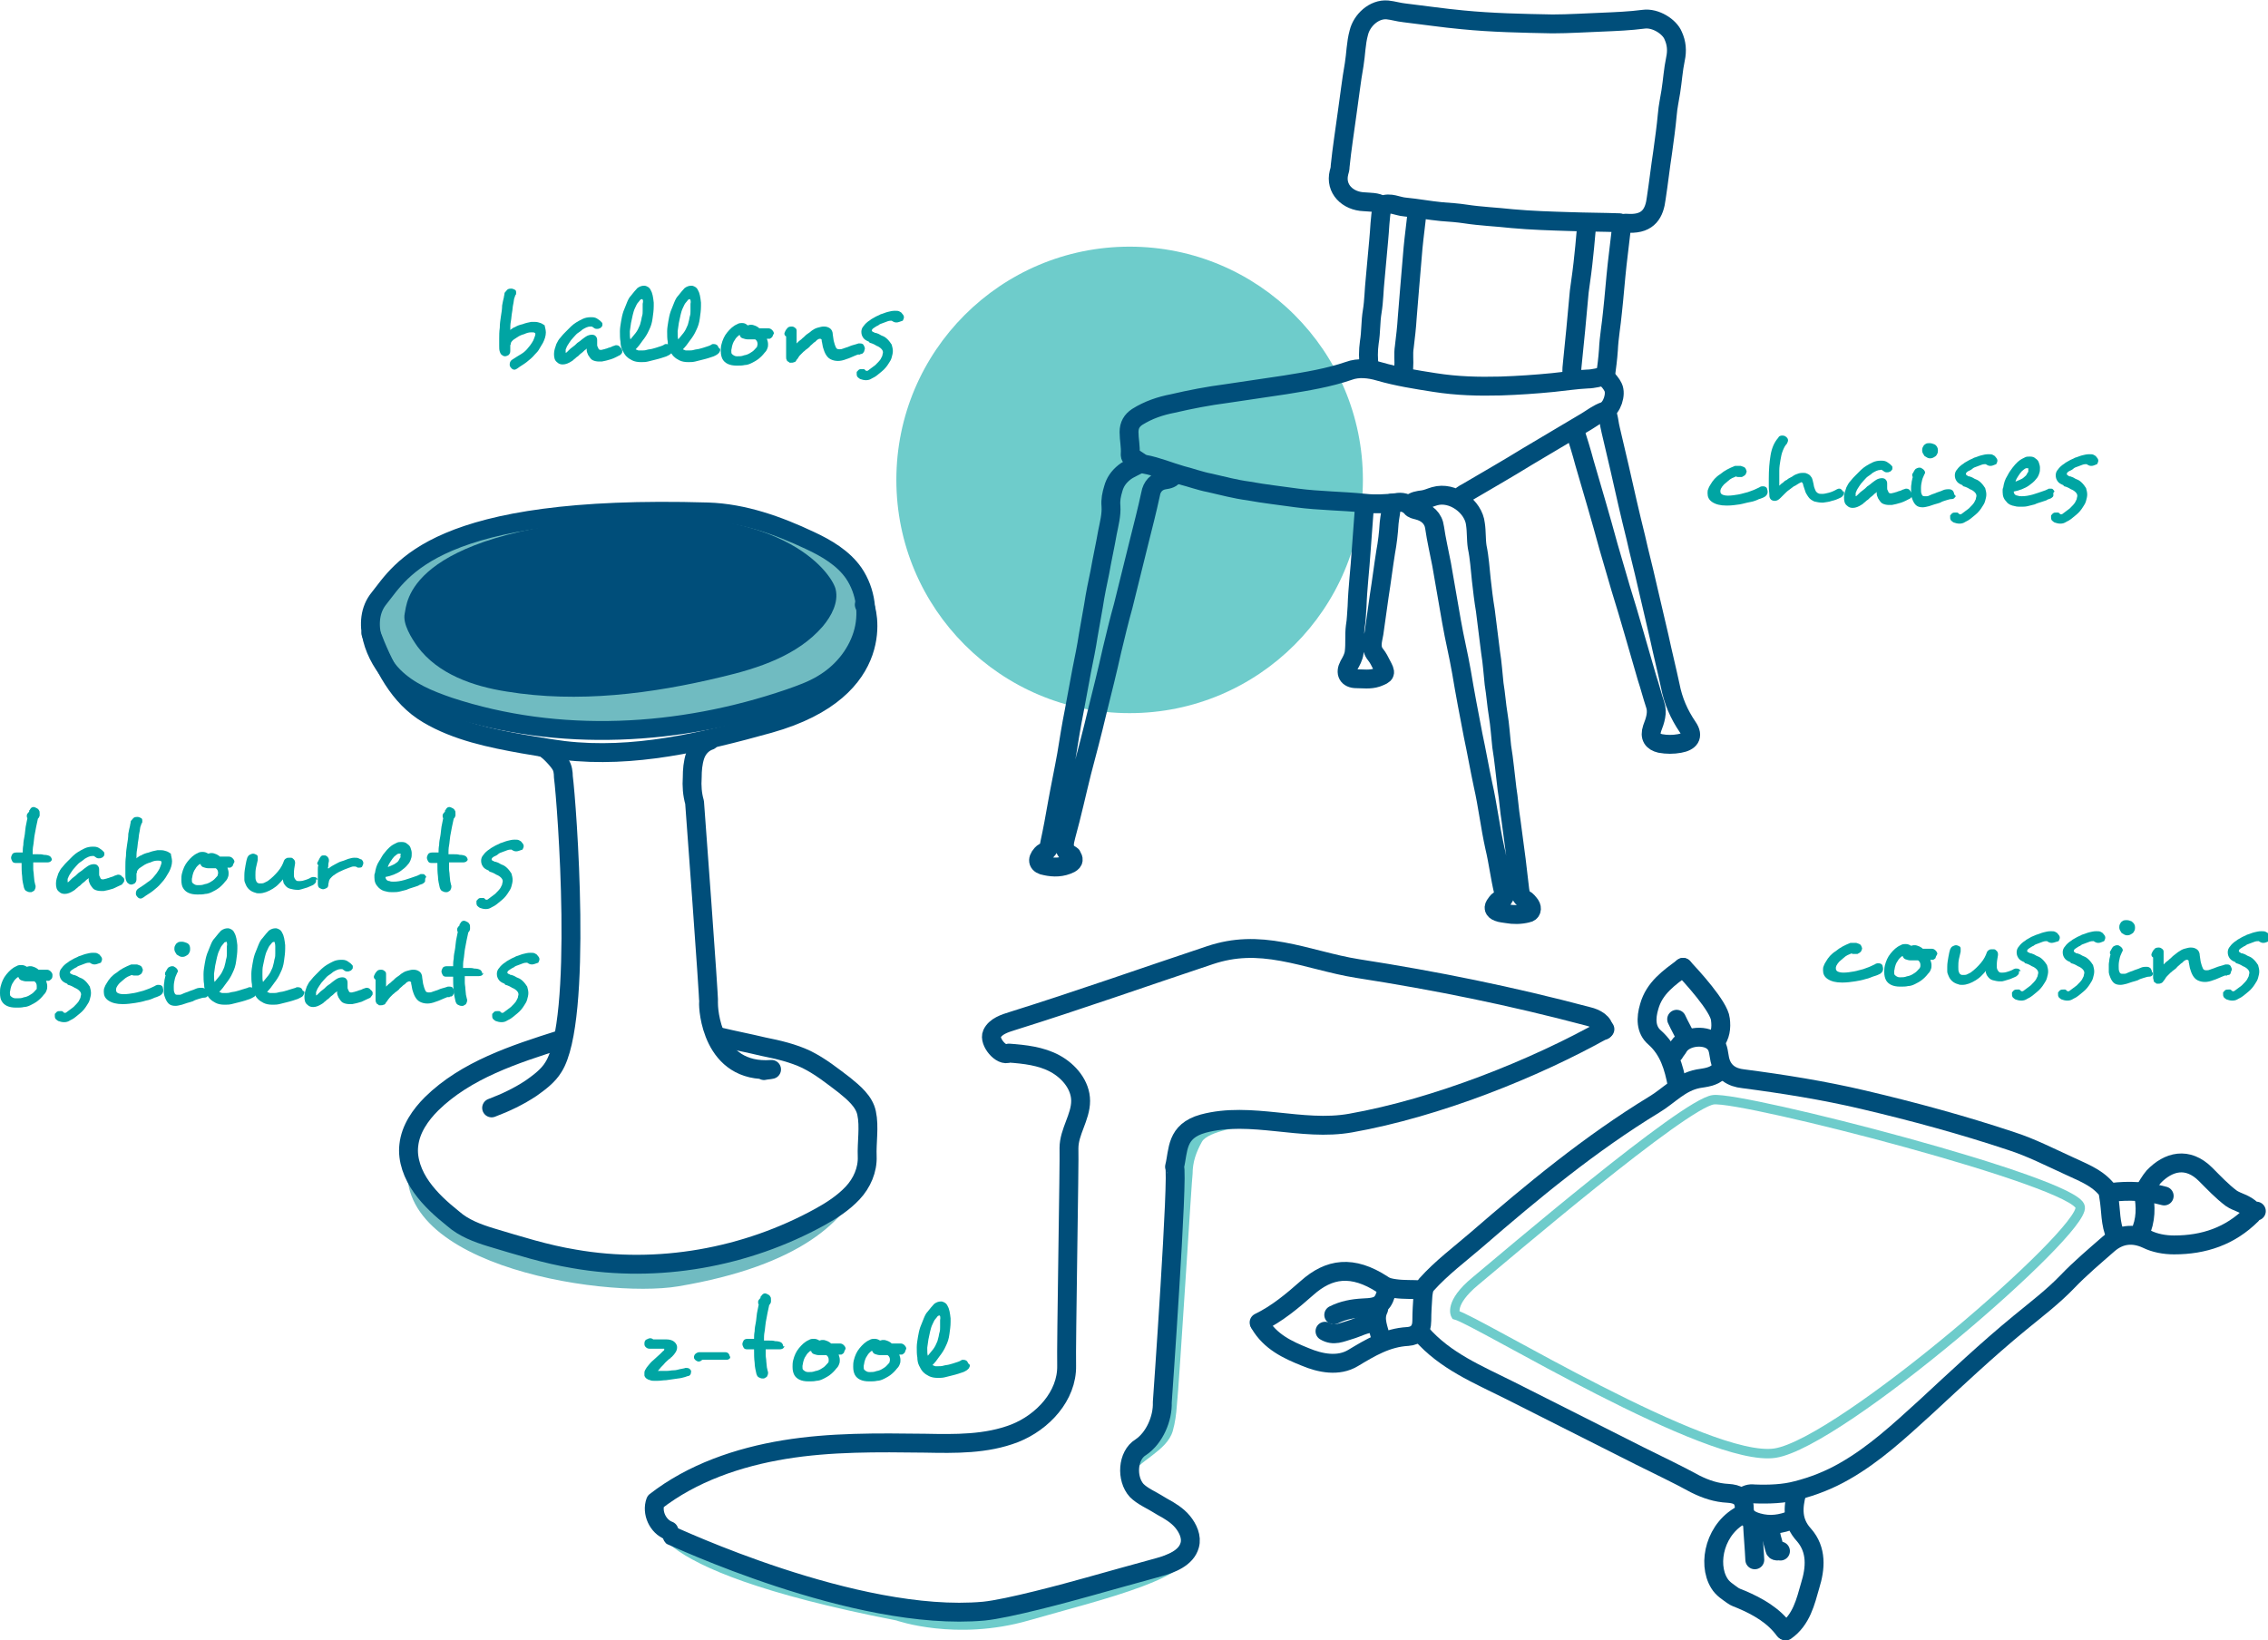 <svg xmlns="http://www.w3.org/2000/svg" xmlns:xlink="http://www.w3.org/1999/xlink" id="Calque_1" x="0px" y="0px" viewBox="0 0 388.9 281.3" style="enable-background:new 0 0 388.9 281.3;" xml:space="preserve">
<style type="text/css">
	.st0{opacity:0.57;fill:#00A5A3;}
	.st1{fill:#70BBC1;}
	.st2{fill:none;stroke:#004E7A;stroke-width:3.239;stroke-linecap:round;stroke-linejoin:round;stroke-miterlimit:10;}
	.st3{fill:#004E7A;}
	.st4{opacity:0.57;fill:none;stroke:#00A5A3;stroke-width:1.62;stroke-miterlimit:10;}
	.st5{fill:#00A5A3;}
</style>
<g>
	<path class="st0" d="M193.7,253.3c1.4-2.8,6.4-4.4,7.4-7.9c0.4-1.4,0.6-2.9,0.7-4.4c0.4-3.5,2.6-39.6,2.7-39.7c0-2,0.6-3.7,1.6-5.5   c1-1.8,7.2-2.8,9.3-2.7c0,0-11.2-3-13.1,2.7c-0.3,0.8-3,43.8-3,43.8s-0.1,5.3-2.4,7.3l-3.2,4"></path>
	<path class="st0" d="M203.9,264.9c2.7,5.4-15,9.4-27.5,13c-12.5,3.6-22.7,0-22.7,0c-46.7-9.1-41.3-18.1-41.3-18.2   c0,0,13.1,12.5,45.8,16.3c0,0,20.6-1,32.7-5.2L203.9,264.9z"></path>
	<circle class="st0" cx="193.7" cy="82.3" r="40"></circle>
	<g>
		<path class="st1" d="M148.3,191.7c-0.9-2.6,10.2,21.8-32,28.9c-13.2,2.2-52.4-4-45.7-23.9c0,0-1.5,21,43.2,19.9    C113.8,216.6,155.2,211.6,148.3,191.7z"></path>
		
			<ellipse transform="matrix(0.999 -4.211500e-02 4.211500e-02 0.999 -4.361 4.583)" class="st1" cx="106.6" cy="105.8" rx="42.2" ry="19.4"></ellipse>
		<path class="st2" d="M67.5,116c2.6,2.6,6,4,9.5,5.2c18.8,6.2,39.6,5,58.3-1.4c2-0.7,4-1.4,5.8-2.5c3.2-1.9,5.7-4.9,6.8-8.4    s0.6-7.5-1.5-10.6c-1.8-2.6-4.7-4.3-7.5-5.6c-5.5-2.6-11.4-4.7-17.5-4.9C74.4,86.4,68.8,97.9,65,102.6    C61.8,106.5,64.3,112.8,67.5,116z"></path>
		<path class="st3" d="M71.6,110.9c3.5,4.7,9.5,6.8,15.3,7.7c12.2,2,24.8,0.4,36.8-2.5c6.4-1.5,13.1-3.7,17.4-8.7    c1.5-1.8,2.7-4.1,2.2-6.3c-0.4-2.1-7.9-14.6-37.5-12.3c-36.3,2.8-36,14.8-36.4,16.4C69,107,70.6,109.5,71.6,110.9z"></path>
		<path class="st2" d="M63.6,108.6c2.1,5.5,4.7,10.9,9.8,13.9c4.9,2.9,10.7,4.1,16.3,5.1c2.3,0.4,4.7,0.8,7,1.1    c11.9,1.4,23.7-1.4,35.2-4.6c21-5.9,16.7-20.1,16.3-20.4"></path>
		<path class="st2" d="M93.1,128.2c0.8,0.2,2.6,2.2,3,2.9c0.4,0.6,0.5,1.4,0.5,2.1c0.6,4.6,3.4,41.8-1.7,49.8    c-0.9,1.5-2.4,2.6-3.8,3.6c-2.1,1.4-4.4,2.5-6.8,3.4"></path>
		<path class="st2" d="M121.7,127c-1.2,0.4-2.1,1.4-2.5,2.6s-0.5,2.5-0.5,3.7c-0.1,1.5,0,2.9,0.4,4.3c0,0,2.5,33.6,2.4,34.3    c-0.1,1,0.5,12.3,10.8,11.5c-0.4,0.1-0.9,0.1-1.3,0.2"></path>
		<path class="st2" d="M96.1,178.3c-7.9,2.5-16.2,5.2-22.1,11c-1.9,1.9-3.6,4.3-3.9,7.1c-0.3,2.5,0.7,5.1,2.2,7.2    c1.5,2.1,3.4,3.8,5.4,5.4c1.8,1.6,4.2,2.5,6.5,3.2c4.7,1.4,9.4,2.9,14.3,3.7c14.3,2.5,29.4-0.2,42.1-7.2c2-1.1,4-2.4,5.6-4.1    c1.6-1.7,2.6-4,2.5-6.3c-0.1-2.3,0.4-5.1-0.1-7.4c-0.4-2-2.2-3.5-3.8-4.8c-2.1-1.6-4.1-3.2-6.5-4.4c-2.3-1.1-4.9-1.7-7.4-2.2    c-2.5-0.6-5.1-1.1-7.6-1.7"></path>
	</g>
	<g>
		<g>
			<g>
				<path class="st2" d="M278.1,38.4c0.4-0.2,0.9-0.1,1.3-0.1c3.3,0.1,4.3-1.8,4.6-4.3c0.4-2.6,0.7-5.3,1.1-7.9      c0.3-2.2,0.6-4.3,0.8-6.5c0.1-1.3,0.4-2.6,0.6-3.9c0.3-1.9,0.4-3.7,0.8-5.6c0.3-1.4,0.2-2.7-0.4-4c-0.6-1.5-3-3.1-5.1-2.8      c-2.3,0.3-4.7,0.4-7.1,0.5c-2.8,0.1-5.7,0.3-8.5,0.3c-5.2-0.1-10.3-0.2-15.4-0.7c-3.3-0.3-6.6-0.8-10-1.2      c-1-0.1-1.9-0.4-2.9-0.5c-2.3-0.2-4.4,1.8-4.9,3.9c-0.5,1.8-0.5,3.7-0.8,5.5c-0.5,2.8-0.8,5.6-1.2,8.3c-0.4,3-0.9,6.1-1.2,9.1      c0,0.4-0.1,0.8-0.2,1.1c-0.7,2.8,1.5,4.9,4.3,5c1,0.1,2.1,0,3.1,0.6c1.4-0.6,2.6,0.2,3.9,0.3c2.1,0.2,4.2,0.6,6.3,0.8      c1.4,0.1,2.8,0.2,4.1,0.4c2.6,0.4,5.3,0.5,8,0.8c3.3,0.3,6.6,0.4,9.9,0.5c2.8,0.1,5.7,0.1,8.5,0.2      C277.8,38.3,277.9,38.3,278.1,38.4"></path>
				<path class="st2" d="M275.4,70.5c0.5,1,0.5,2.2,0.8,3.3c0.5,2.1,1,4.3,1.5,6.4c0.9,4,1.8,8,2.8,12c0.6,2.7,1.3,5.3,1.9,8      c0.7,3,1.4,6,2.1,9c0.6,2.8,1.3,5.6,1.9,8.4c0.5,2.6,1.5,4.9,3,7.1c1.1,1.6,0.3,2.5-1.4,2.8c-1.1,0.2-2.2,0.2-3.3,0      c-1.3-0.3-1.9-1.1-1.4-2.6c0.5-1.3,1-2.7,0.5-4.1c-0.5-1.5-0.9-3.1-1.4-4.6c-1.5-5.1-2.9-10.2-4.5-15.3      c-0.7-2.4-1.4-4.8-2.1-7.2c-1.3-4.8-2.7-9.5-4.1-14.3c-0.5-1.9-1.1-3.8-1.7-5.7"></path>
				<path class="st2" d="M241.8,86.5c0.6-0.6,1.4-0.7,2.2-0.8c0.7-0.1,1.3-0.4,2-0.6c3.1-0.9,6.7,1.8,7,4.8c0.2,1.3,0.1,2.6,0.3,3.9      c0.4,1.9,0.5,3.8,0.7,5.6c0.2,1.8,0.4,3.5,0.7,5.3c0.3,2.4,0.6,4.8,0.9,7.2c0.3,1.8,0.4,3.6,0.6,5.4c0.3,1.8,0.4,3.5,0.7,5.3      c0.3,1.8,0.4,3.6,0.6,5.4c0.4,2.4,0.6,4.8,0.9,7.2c0.3,1.8,0.4,3.7,0.7,5.5c0.3,2.3,0.6,4.5,0.9,6.8c0.2,1.7,0.4,3.4,0.6,5.1      c0.1,0.7,0.2,1.2,0.8,1.6c0.4,0.2,0.7,0.6,1,1c0.4,0.6,0.2,1.3-0.5,1.4c-1.2,0.3-2.4,0.3-3.5,0.1c-0.5-0.1-1-0.1-1.5-0.3      c-0.8-0.3-0.9-0.8-0.4-1.4c0.2-0.3,0.5-0.7,0.8-0.7c0.9-0.2,0.7-0.9,0.5-1.4c-0.6-2.5-0.9-5.1-1.5-7.6c-0.8-3.6-1.2-7.2-2-10.7      c-0.6-2.8-1.1-5.7-1.7-8.5c-0.7-3.6-1.4-7.3-2-10.9c-0.5-2.9-1.2-5.7-1.7-8.6c-0.6-3.3-1.1-6.5-1.7-9.8      c-0.4-2.1-0.9-4.2-1.2-6.3c-0.2-1.6-1.3-2.6-2.9-3c-0.4-0.1-0.9-0.2-1.1-0.5c-0.7-0.8-1.7-1-2.6-0.8c-1.8,0.2-3.6,0.3-5.4,0.1      c-3.9-0.4-7.8-0.4-11.6-0.9c-2.8-0.4-5.6-0.7-8.3-1.2c-2.3-0.3-4.5-0.9-6.7-1.4c-1.6-0.3-3.2-0.9-4.8-1.3      c-2.1-0.6-4.2-1.5-6.4-1.9c-0.8-0.2-1.4-1-2.2-1.2c-0.2-0.1-0.2-0.3-0.2-0.5c0.1-1.3-0.2-2.5-0.2-3.8c0-1.2,0.5-2,1.4-2.6      c1.9-1.2,4-1.9,6.1-2.3c3-0.7,6.1-1.3,9.2-1.7c3.4-0.5,6.7-1,10.1-1.5c3.7-0.6,7.4-1.2,10.9-2.4c1.6-0.6,3.5-0.4,5.2,0.1      c3.1,0.9,6.3,1.4,9.5,1.9c3.8,0.6,7.5,0.7,11.3,0.6c3-0.1,6-0.3,9-0.6c2-0.2,3.9-0.5,5.9-0.6c0.5,0,1.1-0.1,1.6-0.2      c0.5-0.1,0.9-0.3,1.3-0.1c0.7,0.4,1.2,1.1,1.5,1.7c0.6,1.2-0.2,3.6-1.4,4.1c-1.2,0.4-2.2,1.2-3.2,1.8c-3.4,2-6.7,4-10.1,6      c-3.4,2.1-6.9,4.1-10.3,6.1c-0.6,0.3-1.2,0.7-1.6,1.2"></path>
				<path class="st2" d="M195.6,79.4c-0.9,0.6-1.9,0.9-2.8,1.6c-1,0.8-1.6,1.7-1.9,2.8c-0.3,1-0.5,1.9-0.4,3c0.1,1.5-0.3,3-0.6,4.5      c-0.4,2.3-0.9,4.5-1.3,6.8c-0.4,1.9-0.8,3.8-1.1,5.8c-0.3,1.7-0.6,3.4-0.9,5.1c-0.3,2-0.7,3.9-1.1,5.9c-0.4,2.3-0.9,4.7-1.3,7      c-0.5,2.5-0.9,5-1.3,7.5c-0.5,2.8-1.1,5.6-1.6,8.4c-0.4,2.3-0.8,4.5-1.3,6.8c-0.1,0.6-0.2,1.2-0.9,1.5c-0.2,0.1-0.3,0.2-0.5,0.4      c-0.9,1-0.6,1.8,0.7,2c1.4,0.3,2.8,0.3,4.2-0.4c0.7-0.4,0.6-0.8,0.3-1.3c0-0.1-0.1-0.1-0.2-0.2c-1.5-0.8-1.1-2.1-0.8-3.3      c1-3.6,1.8-7.3,2.7-10.9c0.9-3.4,1.8-6.8,2.6-10.2c0.9-3.6,1.8-7.2,2.6-10.8c0.6-2.5,1.2-5,1.9-7.5c0.9-3.6,1.8-7.3,2.7-10.9      c0.7-2.8,1.4-5.5,2-8.3c0.2-1.2,1-2.2,2.4-2.4c0.6-0.1,1.3-0.2,1.6-0.9"></path>
				<path class="st2" d="M234,86.4c-0.2,2.7-0.4,5.4-0.6,8.1c-0.2,3.2-0.6,6.3-0.7,9.5c-0.1,1.1-0.1,2.3-0.3,3.4      c-0.2,1.5,0,3-0.2,4.5c-0.1,0.8-0.5,1.5-0.9,2.2c-0.7,1.3-0.2,2.3,1.3,2.3c1.1,0,2.3,0.2,3.5-0.2c1.6-0.6,1.6-0.7,0.8-2.2      c-0.3-0.6-0.6-1.2-1-1.7c-1-1.2-0.5-2.5-0.3-3.7c0.3-2.1,0.6-4.3,0.9-6.4c0.4-2.5,0.7-5,1.1-7.5c0.3-1.6,0.5-3.3,0.6-5      c0.1-1.1,0.4-2.2,0.4-3.4"></path>
				<path class="st2" d="M243,36.2c-0.2,2.1-0.5,4.2-0.7,6.3c-0.2,2.4-0.4,4.7-0.6,7.1c-0.1,1.6-0.3,3.3-0.4,4.9      c-0.1,1.7-0.3,3.3-0.5,5c-0.2,1.2,0,2.4-0.1,3.6c0,0.4-0.1,0.8-0.1,1.2"></path>
				<path class="st2" d="M237,35.4c-0.4,2-0.4,4-0.6,5.9c-0.2,2.2-0.4,4.4-0.6,6.6c-0.2,1.8-0.2,3.7-0.5,5.5      c-0.3,1.8-0.2,3.5-0.5,5.3c-0.2,1.4-0.2,2.9,0,4.3"></path>
				<path class="st2" d="M272.1,38.5c-0.2,1.7-0.3,3.4-0.5,5.1c-0.2,2.1-0.5,4.3-0.8,6.4c-0.2,2.2-0.4,4.3-0.6,6.5      c-0.2,2-0.4,4-0.6,6c-0.1,0.8-0.1,1.5,0,2.3"></path>
				<path class="st2" d="M278.1,38.5c-0.3,2.3-0.5,4.5-0.8,6.8c-0.3,2.7-0.5,5.5-0.8,8.2c-0.2,2.2-0.6,4.3-0.7,6.5      c-0.1,1.5-0.3,3-0.5,4.5"></path>
			</g>
		</g>
	</g>
	<path class="st2" d="M114.7,262.5c-1.9-0.7-3-3.1-2.3-5c6.3-4.9,14.2-7.6,22.1-8.9c7.9-1.3,16-1.2,24.1-1.1   c5.2,0.1,10.5,0.2,15.4-1.7c4.8-1.9,9-6.4,8.9-11.6c-0.1-3.1,0.5-35.7,0.4-37.3c0-2.8,2-5.3,2-8.1c0-2.7-2-5.1-4.4-6.4   c-2.4-1.3-5.2-1.6-7.9-1.8c-1.3,0.7-3.5-2-2.9-3.3c0.6-1.3,2.2-1.8,3.5-2.2c11.5-3.6,22.5-7.5,33.9-11.3c4.2-1.4,8-1.4,12.4-0.6   s8.5,2.2,12.9,2.9c13.5,2.1,26.3,4.7,39.5,8.2c1.3,0.3,2.8,1.1,2.7,2.4"></path>
	<path class="st2" d="M275.2,176.5c-12.1,6.8-28.9,13.5-43.6,16.1c-8.4,1.5-17.1-2.1-25.3,0.1c-4.7,1.3-4.2,4.6-4.9,7.4   c0.7,0.9-2.1,40.4-2.1,40.4c0.1,2.7-1.3,6.1-3.7,7.7c-2.3,1.4-2.5,5.4-0.7,7.4c0.5,0.5,1.1,0.9,1.8,1.3c0.9,0.5,1.8,1,2.6,1.5   c1.3,0.7,2.6,1.5,3.5,2.6s1.6,2.6,1.2,4c-0.6,2.2-3.2,3.2-5.4,3.8c-4,1.1-8,2.2-11.9,3.3c-3.9,1.1-13.9,3.8-18,4.2   c-22,2-53.7-13.1-53.5-12.9"></path>
	<g>
		<g>
			<g>
				<path class="st2" d="M287.1,180.6c0.2-0.4,0.6-0.8,0.8-1.2c1.2-1.8,4.9-2.1,6.2-0.4c0.6,0.7,0.6,1.8,0.8,2.7      c0.5,2.2,2.1,3.1,4,3.3c6.9,0.9,13.8,2,20.6,3.6c8.5,2,17,4.3,25.4,7.1c3.4,1.1,6.5,2.7,9.8,4.2c2.3,1.1,4.6,1.9,6.3,3.8      c0.5,0.5,0.5,1,0.6,1.6c0.4,2.2,0.2,4.6,1.2,6.7"></path>
				<path class="st2" d="M243.7,228.7c4.1,4.7,9.7,7,15.1,9.7c7.5,3.8,14.9,7.5,22.4,11.3c3.2,1.6,6.4,3.1,9.5,4.8      c1.8,0.9,3.6,1.5,5.6,1.6c1.6,0.1,2.8,0.6,2.8,2.6c0,1.4,0.9,2,2.3,2.4c2.1,0.6,4,0.3,6-0.5"></path>
				<path class="st2" d="M386.9,207.7c-0.4,0-0.6,0.3-0.8,0.6c-3.7,3.7-8.2,5.2-13.3,5.2c-1.6,0-3.3-0.3-4.7-1      c-2.4-1.1-4.6-0.8-6.5,0.8c-2.4,2.1-4.9,4.2-7.1,6.5c-2.5,2.6-5.4,4.8-8.2,7.1c-5.6,4.6-10.9,9.6-16.2,14.5      c-4.4,4-8.7,8-13.8,10.9c-2.6,1.5-5.4,2.6-8.2,3.3c-2.2,0.6-4.8,0.7-7.3,0.6c-0.8-0.1-1.4,0.1-2,0.6"></path>
				<path class="st2" d="M294.8,183.7c-1,1-2.4,1.1-3.6,1.3c-3.1,0.6-5,2.9-7.5,4.4c-11,6.7-20.8,14.8-30.5,23.2      c-2.9,2.5-6,4.8-8.6,7.7c-0.5,0.6-0.5,1.2-0.6,1.8c-0.1,1.5-0.2,2.9-0.2,4.4c0,1.7-0.9,2.6-2.4,2.7c-3.6,0.2-6.4,1.9-9.4,3.7      c-2.5,1.5-5.6,0.9-8.2-0.2c-3-1.2-6-2.6-7.8-5.7"></path>
				<path class="st2" d="M299,259.6c-4.9,2.3-6.3,8.5-4.2,11.9c0.6,1,1.5,1.5,2.3,2.1c0.4,0.3,1,0.5,1.5,0.7      c2.8,1.2,5.5,2.7,7.4,5.3"></path>
				<path class="st2" d="M243.7,221.2c-1.5-0.1-2.9,0-4.4-0.2c-0.7-0.1-1.5-0.2-2.2-0.7c-5.2-3.4-9.2-2.8-13,0.6      c-2.5,2.2-5.1,4.4-8.2,5.9"></path>
				<path class="st2" d="M288.6,165.9c-2.4,1.8-4.9,3.5-5.8,6.7c-0.6,2-0.6,4,0.9,5.3c2.5,2.2,3.3,5.1,3.9,8.2"></path>
				<path class="st2" d="M386.1,207.5c-1-1.1-2.5-1.3-3.5-2c-1.6-1.2-3-2.7-4.4-4.1c-3.1-3.1-6.4-2.2-8.9,0.4      c-0.6,0.7-1.1,1.6-1.6,2.4"></path>
				<path class="st2" d="M308.1,256c-0.7,2.6-0.8,5,1.2,7.2c2.3,2.6,2,5.8,1.1,8.7c-0.8,2.8-1.5,5.9-4.2,7.8"></path>
				<path class="st2" d="M288.6,165.9c1.4,1.5,6.2,6.7,6.4,8.9c0.2,1.5,0,2.8-0.9,4"></path>
				<path class="st2" d="M235.6,226.9c-1.5,0-2.8,0.8-4.2,1.2c-1.4,0.4-2.7,1.1-4.2,0.2"></path>
				<path class="st2" d="M237.9,221c-0.7,2.7-1.2,3.2-4.2,3.3c-1.8,0.1-3.4,0.4-5,1.2"></path>
				<path class="st2" d="M371.1,205.1c-3-0.8-6-1-9.1-0.6"></path>
				<path class="st2" d="M303.7,261.8c-0.3,1.3,0.3,2.5,0.6,3.8c0.1,0.6,0.6,0.3,1,0.4"></path>
				<path class="st2" d="M300.5,261.2c0.1,2.1,0.3,4.2,0.4,6.3"></path>
				<path class="st2" d="M367.5,204.5c0.5,2.4,0.5,4.8-0.6,7.1"></path>
				<path class="st2" d="M287.5,174.8c0.5,1.1,1.1,2.1,1.6,3.2"></path>
				<path class="st2" d="M236.2,224.3c0.1,0.1,0.2,0.2,0.2,0.2c-0.9,1.8,0.1,3.5,0.4,5.2"></path>
			</g>
		</g>
	</g>
	<path class="st4" d="M249.6,225.5c0,0-1.2-2,3.4-5.8s35.8-30.5,40.8-31.1s62.3,14.1,62.9,18.4c0.7,4.3-41,40.4-52.3,42.2   S253.4,226.5,249.6,225.5z"></path>
	<g>
		<g>
			<path class="st5" d="M93.6,57c0,0.6-0.2,1.2-0.5,1.8v0c-0.2,0.3-0.4,0.7-0.6,1c-0.2,0.4-0.5,0.7-0.8,1c-0.4,0.5-0.9,0.9-1.4,1.3     c-0.5,0.4-1.1,0.7-1.6,1.1h0c-0.2,0.1-0.3,0.2-0.5,0.2c-0.3,0-0.5-0.2-0.7-0.5c-0.1-0.1-0.1-0.3-0.1-0.4c0-0.3,0.1-0.6,0.4-0.8     c0.6-0.4,1.1-0.7,1.6-1c0.5-0.3,0.9-0.7,1.2-1.1c0.2-0.2,0.4-0.5,0.6-0.8c0.2-0.3,0.3-0.5,0.4-0.8c0.1-0.3,0.2-0.5,0.2-0.7     c0-0.1,0-0.2-0.1-0.2c-0.1-0.1-0.2-0.1-0.4-0.1c0,0-0.1,0-0.1,0c0,0-0.1,0-0.2,0c-0.3,0-0.7,0.1-1.1,0.3     c-0.4,0.1-0.9,0.3-1.3,0.6c-0.2,0.1-0.4,0.3-0.6,0.4c-0.2,0.2-0.3,0.3-0.4,0.5c0,0.1,0,0.1,0,0.1c0,0,0,0.1,0,0.1l-0.1,0.2l0,0     c0,0.1,0,0.1,0,0.2c0,0.1,0,0.1,0,0.1c0,0.1,0,0.2,0,0.3c0,0.1,0,0.2,0,0.2v0.2c0,0.3-0.1,0.5-0.3,0.7c-0.2,0.1-0.4,0.2-0.6,0.2     c-0.2,0-0.4-0.1-0.5-0.2c-0.2-0.1-0.3-0.3-0.4-0.6c-0.1-0.3-0.1-0.6-0.1-1c0-0.4,0-0.8,0-1.2c0-0.6,0-1.2,0.1-1.9     c0-0.7,0.1-1.3,0.2-2c0.1-0.6,0.2-1.2,0.2-1.8c0.1-0.6,0.2-1,0.3-1.4c0-0.2,0.1-0.4,0.1-0.6s0.1-0.3,0.3-0.5     c0.2-0.3,0.4-0.4,0.8-0.4h0.1c0.2,0,0.4,0.1,0.6,0.2c0.2,0.1,0.2,0.3,0.2,0.5v0.1c0,0.1,0,0.2-0.1,0.3c-0.1,0.1-0.1,0.2-0.1,0.3     c-0.1,0.1-0.1,0.2-0.1,0.2l0,0c-0.1,0.3-0.1,0.7-0.2,1.1c-0.1,0.4-0.1,0.9-0.2,1.4c-0.1,0.5-0.1,1-0.2,1.5     c-0.1,0.5-0.1,1-0.1,1.5c0.1-0.1,0.2-0.2,0.4-0.3c0.1-0.1,0.3-0.2,0.4-0.2c0.3-0.2,0.8-0.4,1.3-0.5c0.5-0.2,1-0.3,1.5-0.4h0     c0.1,0,0.2,0,0.3,0c0.1,0,0.2,0,0.3,0c0.4,0,0.7,0.1,1,0.2c0.3,0.1,0.5,0.3,0.7,0.4h0C93.4,56,93.6,56.5,93.6,57z"></path>
			<path class="st5" d="M106.7,60.2c0,0.2,0,0.3-0.1,0.4c-0.1,0.1-0.2,0.3-0.3,0.3c-0.4,0.2-0.9,0.5-1.5,0.7     c-0.6,0.2-1.1,0.3-1.6,0.4c-0.1,0-0.2,0-0.3,0c-0.1,0-0.2,0-0.2,0c-0.4,0-0.8-0.1-1-0.2c-0.3-0.1-0.5-0.4-0.7-0.7v0     c-0.1-0.1-0.2-0.3-0.3-0.6c-0.1-0.2-0.1-0.5-0.1-0.7c0,0-0.1,0-0.1,0.1c-0.2,0.1-0.4,0.3-0.6,0.5c-0.3,0.2-0.5,0.4-0.8,0.7     c-0.2,0.1-0.4,0.3-0.5,0.4c-0.2,0.1-0.3,0.3-0.5,0.4c-0.6,0.4-1.1,0.6-1.6,0.6c-0.4,0-0.7-0.1-1-0.4c-0.4-0.3-0.5-0.8-0.5-1.4     c0-0.6,0.2-1.1,0.4-1.7c0.2-0.4,0.4-0.8,0.7-1.1c0.3-0.4,0.6-0.7,0.9-1c0.3-0.3,0.6-0.6,0.9-0.9c0.3-0.3,0.6-0.5,0.9-0.7     c0.3-0.2,0.7-0.4,1.1-0.6c0.4-0.2,0.9-0.3,1.4-0.3c0.3,0,0.5,0,0.8,0.1s0.5,0.3,0.8,0.5c0.1,0.1,0.2,0.2,0.3,0.3     c0.1,0.1,0.1,0.2,0.1,0.3c0,0.2,0,0.3-0.1,0.4c-0.1,0.1-0.2,0.3-0.4,0.3c-0.1,0.1-0.3,0.1-0.5,0.1c-0.2,0-0.4-0.1-0.5-0.2     c-0.1-0.1-0.2-0.1-0.3-0.2c-0.1,0-0.2,0-0.3,0c-0.4,0-0.8,0.2-1.3,0.5c-0.2,0.2-0.5,0.4-0.8,0.6c-0.3,0.2-0.5,0.5-0.8,0.8     c-0.3,0.3-0.5,0.6-0.7,0.9c-0.2,0.3-0.4,0.6-0.5,0.9c0,0.1-0.1,0.1-0.1,0.3c0,0.1,0,0.2,0,0.3c0,0.1,0,0.1,0,0.2c0,0,0,0,0,0     c0.1,0,0.2-0.1,0.3-0.2l0.2-0.2c0.2-0.2,0.4-0.4,0.7-0.6c0.3-0.2,0.5-0.4,0.8-0.7c0.3-0.2,0.6-0.4,0.8-0.6     c0.3-0.2,0.5-0.4,0.7-0.5v0c0.3-0.2,0.7-0.3,1-0.3c0.3,0,0.5,0.1,0.6,0.2c0.2,0.2,0.3,0.4,0.3,0.7v0.3c0,0.2,0,0.3,0,0.5     c0,0.1,0,0.3,0.1,0.4c0.1,0.2,0.1,0.3,0.2,0.4c0.1,0.1,0.2,0.1,0.3,0.1h0.1c0.2,0,0.3-0.1,0.5-0.1c0.2-0.1,0.4-0.1,0.6-0.2     c0.2-0.1,0.4-0.1,0.6-0.2c0.2-0.1,0.4-0.2,0.5-0.2c0.2-0.1,0.3-0.1,0.4-0.1c0.2,0,0.5,0.1,0.6,0.3v0     C106.6,59.8,106.7,60,106.7,60.2z"></path>
			<path class="st5" d="M115.4,60c0,0.2-0.1,0.3-0.2,0.5c-0.1,0.1-0.3,0.3-0.5,0.4c-0.1,0-0.1,0.1-0.2,0.1c-0.1,0-0.1,0.1-0.2,0.1v0     c-0.3,0.1-0.6,0.2-0.9,0.3c-0.3,0.1-0.7,0.2-1.1,0.3c-0.4,0.1-0.8,0.2-1.2,0.3c-0.4,0.1-0.8,0.1-1.2,0.1c-0.6,0-1.1-0.1-1.5-0.3     c-0.4-0.2-0.7-0.4-1-0.7c-0.3-0.3-0.5-0.7-0.7-1.1c-0.2-0.4-0.3-0.9-0.3-1.4c-0.1-0.5-0.1-1.1-0.1-1.7v-0.1     c0-0.5,0.1-1.1,0.2-1.7s0.2-1.1,0.4-1.7c0.2-0.5,0.4-1,0.6-1.5c0.2-0.5,0.4-0.9,0.7-1.2c0.4-0.5,0.8-1,1.1-1.3     c0.4-0.3,0.8-0.4,1.1-0.4c0.1,0,0.2,0,0.2,0l0,0c0.4,0.1,0.8,0.3,1,0.8c0.3,0.5,0.4,1.2,0.5,2.1c0,0.1,0,0.2,0,0.3     c0,0.1,0,0.2,0,0.3c0,0.7-0.1,1.4-0.2,2.1c-0.1,0.8-0.3,1.4-0.6,2c-0.3,0.7-0.7,1.3-1.1,1.8c-0.4,0.6-0.8,1.1-1.2,1.5     c0.1,0,0.1,0.1,0.2,0.1c0.1,0,0.2,0.1,0.3,0.1c0.1,0,0.1,0,0.2,0c0.1,0,0.2,0,0.3,0c0.3,0,0.6,0,0.9-0.1c0.3-0.1,0.7-0.1,1-0.2     c0.4-0.1,0.7-0.2,1-0.3c0.3-0.1,0.7-0.2,1-0.4h0c0.1-0.1,0.2-0.1,0.4-0.1c0.4,0,0.7,0.2,0.8,0.6v0     C115.3,59.8,115.4,59.9,115.4,60z M110.1,51.3c-0.1,0-0.1,0-0.3,0.1c-0.1,0.1-0.2,0.3-0.4,0.5c-0.2,0.2-0.3,0.5-0.5,0.9     s-0.3,0.8-0.4,1.2c-0.1,0.4-0.2,0.9-0.3,1.4c-0.1,0.5-0.1,0.9-0.2,1.4V57c0,0.5,0,0.9,0.1,1.2c0.3-0.4,0.6-0.7,0.9-1.1     c0.3-0.4,0.5-0.8,0.7-1.3c0.1-0.2,0.1-0.4,0.2-0.7c0.1-0.3,0.1-0.6,0.2-0.9c0.1-0.3,0.1-0.6,0.1-0.9c0-0.3,0-0.6,0-0.9v-0.3     C110.3,51.7,110.3,51.4,110.1,51.3z"></path>
			<path class="st5" d="M123.5,60c0,0.2-0.1,0.3-0.2,0.5c-0.1,0.1-0.3,0.3-0.5,0.4c-0.1,0-0.1,0.1-0.2,0.1c-0.1,0-0.1,0.1-0.2,0.1v0     c-0.3,0.1-0.6,0.2-0.9,0.3c-0.3,0.1-0.7,0.2-1.1,0.3c-0.4,0.1-0.8,0.2-1.2,0.3c-0.4,0.1-0.8,0.1-1.2,0.1c-0.6,0-1.1-0.1-1.5-0.3     c-0.4-0.2-0.7-0.4-1-0.7c-0.3-0.3-0.5-0.7-0.7-1.1c-0.2-0.4-0.3-0.9-0.3-1.4c-0.1-0.5-0.1-1.1-0.1-1.7v-0.1     c0-0.5,0.1-1.1,0.2-1.7c0.1-0.6,0.2-1.1,0.4-1.7c0.2-0.5,0.4-1,0.6-1.5c0.2-0.5,0.4-0.9,0.7-1.2c0.4-0.5,0.8-1,1.1-1.3     c0.4-0.3,0.8-0.4,1.1-0.4c0.1,0,0.2,0,0.2,0l0,0c0.4,0.1,0.8,0.3,1,0.8c0.3,0.5,0.4,1.2,0.5,2.1c0,0.1,0,0.2,0,0.3     c0,0.1,0,0.2,0,0.3c0,0.7-0.1,1.4-0.2,2.1c-0.1,0.8-0.3,1.4-0.6,2c-0.3,0.7-0.7,1.3-1.1,1.8c-0.4,0.6-0.8,1.1-1.2,1.5     c0.1,0,0.1,0.1,0.2,0.1c0.1,0,0.2,0.1,0.3,0.1c0.1,0,0.1,0,0.2,0c0.1,0,0.2,0,0.3,0c0.3,0,0.6,0,0.9-0.1c0.3-0.1,0.7-0.1,1-0.2     c0.4-0.1,0.7-0.2,1-0.3c0.3-0.1,0.7-0.2,1-0.4h0c0.1-0.1,0.2-0.1,0.4-0.1c0.4,0,0.7,0.2,0.8,0.6v0     C123.5,59.8,123.5,59.9,123.5,60z M118.3,51.3c-0.1,0-0.1,0-0.3,0.1c-0.1,0.1-0.2,0.3-0.4,0.5c-0.2,0.2-0.3,0.5-0.5,0.9     c-0.2,0.4-0.3,0.8-0.4,1.2c-0.1,0.4-0.2,0.9-0.3,1.4c-0.1,0.5-0.1,0.9-0.2,1.4V57c0,0.5,0,0.9,0.1,1.2c0.3-0.4,0.6-0.7,0.9-1.1     c0.3-0.4,0.5-0.8,0.7-1.3c0.1-0.2,0.1-0.4,0.2-0.7c0.1-0.3,0.1-0.6,0.2-0.9c0.1-0.3,0.1-0.6,0.1-0.9c0-0.3,0-0.6,0-0.9v-0.3     C118.5,51.7,118.4,51.4,118.3,51.3z"></path>
			<path class="st5" d="M132.4,57.8c-0.1,0.1-0.2,0.2-0.4,0.3c-0.1,0-0.1,0-0.2,0c-0.1,0-0.2,0-0.3,0c0.1,0.3,0.2,0.6,0.2,0.9     c0,0.2,0,0.5-0.1,0.7c-0.1,0.3-0.2,0.5-0.5,0.8c-0.3,0.4-0.7,0.8-1.1,1.1c-0.4,0.3-0.8,0.5-1.2,0.7c-0.4,0.2-0.8,0.3-1.1,0.3     c-0.4,0.1-0.8,0.1-1.3,0.1h-0.1c-1.2,0-2-0.4-2.4-1.1c-0.2-0.4-0.3-0.8-0.3-1.4c0-0.4,0-0.7,0.1-1.1c0.2-0.8,0.5-1.5,1-2.1     c0.5-0.6,1-1.1,1.7-1.4h0c0.3-0.2,0.6-0.2,0.9-0.2c0.3,0,0.6,0.1,0.9,0.4c0.1,0,0.3-0.1,0.4-0.1c0.1,0,0.2,0,0.3,0     c0.2,0,0.4,0.1,0.7,0.2c0.2,0.1,0.4,0.2,0.6,0.4h1.5c0.3,0,0.5,0.1,0.7,0.3c0.2,0.2,0.3,0.4,0.3,0.6v0     C132.5,57.5,132.5,57.7,132.4,57.8z M129.9,59c0-0.3-0.1-0.6-0.4-0.8h-1.3c-0.3,0-0.6-0.1-0.9-0.2s-0.4-0.3-0.4-0.5     c0,0,0,0-0.1,0c0,0,0,0-0.1,0l0,0c-0.2,0.2-0.5,0.4-0.7,0.8c-0.3,0.4-0.4,0.8-0.5,1.2c0,0.2-0.1,0.4-0.1,0.6c0,0.3,0,0.5,0.1,0.6     c0.2,0.2,0.5,0.4,0.8,0.4h0.2c0.3,0,0.6,0,0.9-0.1c0.2-0.1,0.5-0.1,0.7-0.2c0.3-0.1,0.6-0.3,0.9-0.5c0.3-0.2,0.5-0.5,0.8-0.8     C129.8,59.4,129.9,59.2,129.9,59z"></path>
			<path class="st5" d="M148.1,60.4c-0.1,0.1-0.2,0.3-0.4,0.3c-0.1,0-0.2,0-0.2,0.1c-0.1,0-0.1,0-0.2,0h-0.2     c-0.2,0.1-0.3,0.1-0.5,0.2h0c-0.2,0.1-0.5,0.2-0.7,0.3c-0.2,0.1-0.5,0.2-0.8,0.3c-0.5,0.2-1,0.3-1.4,0.3c-0.5,0-0.9-0.1-1.3-0.3     c-0.4-0.2-0.7-0.6-0.9-1c-0.2-0.4-0.3-0.8-0.4-1.1c-0.1-0.4-0.1-0.7-0.2-1v0c0-0.1,0-0.1,0-0.1s0-0.1,0-0.1     c0-0.1-0.1-0.1-0.2-0.2c0,0-0.1,0-0.1,0c-0.1,0-0.2,0-0.3,0.1c-0.1,0-0.2,0.1-0.3,0.2h0c0,0-0.1,0.1-0.2,0.2     c-0.2,0.1-0.4,0.3-0.5,0.4v0c-0.2,0.2-0.4,0.3-0.5,0.5c-0.2,0.2-0.4,0.3-0.5,0.4c-0.2,0.1-0.3,0.3-0.5,0.4     c-0.2,0.2-0.3,0.3-0.5,0.5c-0.2,0.2-0.3,0.3-0.4,0.5c-0.1,0.2-0.2,0.3-0.3,0.4c-0.1,0.2-0.2,0.4-0.4,0.4     c-0.2,0.1-0.3,0.1-0.5,0.1c-0.1,0-0.1,0-0.2,0c-0.1,0-0.2,0-0.2-0.1c-0.2-0.1-0.4-0.2-0.4-0.4c-0.1-0.1-0.1-0.3-0.1-0.5v-2     c0-0.2,0-0.4,0-0.5c0-0.2,0-0.3,0-0.5v-0.5c-0.2-0.1-0.3-0.3-0.3-0.5c0-0.1,0.1-0.3,0.2-0.5c0.1-0.2,0.2-0.3,0.3-0.4     c0.1-0.2,0.4-0.3,0.7-0.3h0.1c0.2,0,0.4,0.1,0.5,0.2c0.2,0.1,0.3,0.3,0.3,0.5c0,0,0,0.1,0,0.1c0,0,0,0.1,0,0.1c0,0.2,0,0.3,0,0.5     c0,0.2,0,0.4,0,0.6v0.9c0.1-0.1,0.3-0.3,0.4-0.4c0.1-0.1,0.3-0.2,0.4-0.3c0,0,0.1-0.1,0.1-0.1c0,0,0.1-0.1,0.1-0.1     c0.3-0.2,0.5-0.5,0.8-0.7c0.3-0.2,0.6-0.4,0.8-0.6c0.3-0.2,0.6-0.4,1-0.5c0.4-0.1,0.7-0.2,1-0.2h0.1c0.4,0,0.7,0.1,1,0.3     c0.3,0.2,0.5,0.6,0.5,1.1c0.1,0.5,0.1,0.9,0.2,1.2c0.1,0.4,0.2,0.7,0.3,0.9c0.1,0.3,0.3,0.4,0.6,0.4c0.2,0,0.4,0,0.6-0.1     c0.1,0,0.2-0.1,0.3-0.1c0.1,0,0.2-0.1,0.3-0.1h0c0.4-0.1,0.7-0.3,1.1-0.4c0.4-0.1,0.7-0.2,1-0.3c0.1,0,0.1,0,0.3,0     c0.3,0,0.5,0.1,0.6,0.3c0.1,0.2,0.2,0.4,0.2,0.6v0C148.2,60.1,148.2,60.3,148.1,60.4z"></path>
			<path class="st5" d="M153.7,55.3c-0.3,0-0.5-0.1-0.8-0.3c-0.2,0-0.4,0-0.7,0.1c-0.3,0.1-0.5,0.2-0.8,0.3     c-0.3,0.1-0.6,0.2-0.8,0.4c-0.3,0.1-0.5,0.3-0.7,0.4c-0.3,0.2-0.4,0.3-0.4,0.5c0,0.1,0.1,0.2,0.4,0.3c0.1,0.1,0.2,0.1,0.3,0.1     c0.1,0,0.2,0.1,0.3,0.1c0.3,0.1,0.5,0.3,0.8,0.4c0.3,0.1,0.6,0.3,0.9,0.6c0.3,0.3,0.5,0.6,0.7,0.9c0.1,0.4,0.2,0.7,0.2,1.1     c0,0.4-0.1,0.7-0.2,1.1c-0.1,0.4-0.3,0.7-0.5,1c-0.3,0.5-0.7,1-1.2,1.4c-0.5,0.4-1,0.9-1.7,1.2c-0.3,0.2-0.6,0.3-1,0.3     c-0.4,0-0.7-0.1-1-0.2c-0.2-0.1-0.4-0.3-0.5-0.4c-0.1-0.2-0.1-0.3-0.1-0.5c0-0.1,0-0.1,0-0.2c0-0.1,0-0.2,0.1-0.2     c0.1-0.1,0.2-0.3,0.3-0.3c0.1-0.1,0.3-0.1,0.5-0.1c0.1,0,0.2,0,0.3,0c0.1,0,0.2,0.1,0.3,0.2c0.1,0.1,0.1,0.1,0.2,0.1     c0.1,0,0.2,0,0.3-0.1c0.4-0.3,0.8-0.6,1.2-0.9c0.4-0.4,0.7-0.7,0.9-1c0.1-0.2,0.2-0.4,0.3-0.6c0-0.2,0.1-0.4,0.1-0.5v-0.1     c0-0.2-0.1-0.4-0.3-0.6c-0.2-0.2-0.5-0.4-0.8-0.5c-0.3-0.2-0.7-0.4-1.1-0.5c-0.1,0-0.1,0-0.1-0.1c0,0-0.1,0-0.1-0.1     c-0.5-0.2-0.8-0.4-1-0.7c-0.2-0.3-0.3-0.6-0.3-1c0-0.3,0.1-0.7,0.4-1c0.2-0.3,0.6-0.7,1.1-1h0c0.2-0.2,0.5-0.3,0.8-0.5     c0.3-0.2,0.7-0.3,1-0.5c0.4-0.1,0.8-0.3,1.2-0.4c0.4-0.1,0.8-0.2,1.2-0.2h0.1c0.3,0,0.5,0,0.7,0.1c0.2,0.1,0.4,0.2,0.5,0.4v0     c0.2,0.2,0.3,0.4,0.3,0.6c0,0.2-0.1,0.4-0.2,0.6C154.2,55.2,154,55.3,153.7,55.3z"></path>
		</g>
	</g>
	<g>
		<g>
			<path class="st5" d="M303.1,84.4c0,0.3-0.2,0.6-0.5,0.8c-0.2,0.1-0.6,0.3-1,0.4c-0.4,0.2-0.9,0.4-1.5,0.5s-1.2,0.3-1.8,0.4     c-0.7,0.1-1.4,0.2-2.1,0.2H296c-1,0-1.8-0.2-2.4-0.6c-0.6-0.4-0.8-0.9-0.8-1.5c0-0.2,0-0.5,0.1-0.7c0.1-0.3,0.2-0.5,0.4-0.8     c0.4-0.7,0.9-1.3,1.7-1.8c0.7-0.6,1.5-1,2.5-1.4c0.1,0,0.3,0,0.6,0c0.1,0,0.1,0,0.2,0c0.1,0,0.1,0,0.2,0c0.3,0.1,0.6,0.2,0.7,0.3     c0.2,0.2,0.2,0.4,0.3,0.6c0,0.2-0.1,0.4-0.2,0.6c-0.2,0.2-0.4,0.3-0.6,0.4c-0.1,0-0.1,0-0.2,0c-0.1,0-0.1,0-0.2,0     c-0.1,0-0.2,0-0.3,0c-0.1,0-0.2,0-0.3-0.1c-0.2,0.1-0.5,0.2-0.7,0.3c-0.2,0.1-0.5,0.3-0.7,0.5c-0.2,0.2-0.5,0.4-0.7,0.6     s-0.4,0.5-0.5,0.7c-0.1,0.2-0.1,0.3-0.1,0.5c0,0.2,0.1,0.4,0.3,0.5c0.2,0.1,0.5,0.2,1,0.2c0.6,0,1.2-0.1,1.8-0.2     c0.6-0.1,1.1-0.3,1.6-0.4c0.5-0.2,0.9-0.3,1.3-0.5c0.4-0.2,0.7-0.3,0.8-0.4c0.2-0.1,0.3-0.1,0.5-0.1c0.3,0,0.6,0.1,0.7,0.4h0     C303.1,84.1,303.1,84.3,303.1,84.4z"></path>
			<path class="st5" d="M316.2,84.3c0,0.1,0,0.2,0,0.2c0,0.2,0,0.3-0.1,0.4c-0.1,0.1-0.2,0.3-0.4,0.4c-0.6,0.3-1.1,0.5-1.6,0.6     c-0.5,0.2-1,0.2-1.5,0.3h-0.1c-0.5,0-1-0.1-1.4-0.2c-0.4-0.2-0.8-0.4-1.1-0.9c-0.2-0.3-0.4-0.6-0.5-1c-0.1-0.3-0.2-0.6-0.3-0.9     c0,0,0-0.1,0-0.1c-0.1-0.3-0.2-0.4-0.3-0.4c-0.1,0-0.1,0-0.2,0.1c-0.1,0-0.2,0.1-0.4,0.2c-0.2,0.1-0.4,0.3-0.7,0.4     c-0.3,0.2-0.5,0.4-0.8,0.6c-0.3,0.2-0.6,0.5-0.8,0.7c-0.3,0.3-0.5,0.5-0.7,0.7c-0.3,0.3-0.6,0.5-1,0.5c-0.2,0-0.5-0.1-0.6-0.2     c-0.2-0.2-0.3-0.4-0.3-0.7c0-0.5-0.1-1-0.1-1.5c0-0.5,0-1,0-1.4c0-1.5,0.1-2.8,0.3-4c0.2-1.2,0.6-2.2,1.3-3l0,0     c0.1-0.2,0.2-0.3,0.3-0.3c0.1-0.1,0.3-0.1,0.4-0.1c0.2,0,0.3,0,0.5,0.1c0.3,0.2,0.5,0.4,0.5,0.7c0,0.2-0.1,0.4-0.2,0.6     c-0.3,0.3-0.5,0.7-0.7,1.2c-0.2,0.5-0.3,1-0.4,1.6s-0.2,1.2-0.2,1.8c0,0.6,0,1.2,0,1.8c0,0.1,0,0.3,0,0.4c0,0.1,0,0.3,0,0.4     c0.2-0.2,0.4-0.4,0.6-0.5c0.2-0.2,0.4-0.4,0.7-0.5c0.2-0.2,0.4-0.3,0.6-0.4c0.2-0.1,0.4-0.2,0.5-0.3c0.3-0.2,0.6-0.3,0.9-0.4     c0.3-0.1,0.6-0.1,0.8-0.1c0.2,0,0.4,0,0.6,0.1c0.3,0.1,0.6,0.3,0.7,0.5c0.2,0.2,0.3,0.5,0.4,1c0.1,0.3,0.1,0.6,0.2,0.9     c0.1,0.3,0.2,0.5,0.3,0.7c0.1,0.1,0.3,0.3,0.4,0.3c0.1,0.1,0.4,0.1,0.7,0.1c0.3,0,0.7-0.1,1.1-0.2c0.4-0.1,0.9-0.3,1.4-0.6     c0.2-0.1,0.3-0.1,0.4-0.1c0.2,0,0.3,0.1,0.4,0.2c0.1,0.1,0.2,0.2,0.3,0.4v0C316.2,84.1,316.2,84.2,316.2,84.3z"></path>
			<path class="st5" d="M327.9,84.8c0,0.2,0,0.3-0.1,0.4c-0.1,0.1-0.2,0.3-0.3,0.3c-0.4,0.2-0.9,0.5-1.5,0.7     c-0.6,0.2-1.1,0.3-1.6,0.4c-0.1,0-0.2,0-0.3,0c-0.1,0-0.2,0-0.2,0c-0.4,0-0.8-0.1-1-0.2c-0.3-0.1-0.5-0.4-0.7-0.7v0     c-0.1-0.1-0.2-0.3-0.3-0.6c-0.1-0.2-0.1-0.5-0.1-0.7c0,0-0.1,0-0.1,0.1c-0.2,0.1-0.4,0.3-0.6,0.5c-0.3,0.2-0.5,0.4-0.8,0.7     c-0.2,0.1-0.4,0.3-0.5,0.4c-0.2,0.1-0.3,0.3-0.5,0.4c-0.6,0.4-1.1,0.6-1.6,0.6c-0.4,0-0.7-0.1-1-0.4c-0.4-0.3-0.5-0.8-0.5-1.4     c0-0.6,0.2-1.1,0.4-1.7c0.2-0.4,0.4-0.8,0.7-1.1c0.3-0.4,0.6-0.7,0.9-1c0.3-0.3,0.6-0.6,0.9-0.9c0.3-0.3,0.6-0.5,0.9-0.7     c0.3-0.2,0.7-0.4,1.1-0.6c0.4-0.2,0.9-0.3,1.4-0.3c0.3,0,0.5,0,0.8,0.1c0.3,0.1,0.5,0.3,0.8,0.5c0.1,0.1,0.2,0.2,0.3,0.3     c0.1,0.1,0.1,0.2,0.1,0.3c0,0.2,0,0.3-0.1,0.4c-0.1,0.1-0.2,0.3-0.4,0.3c-0.1,0.1-0.3,0.1-0.5,0.1c-0.2,0-0.4-0.1-0.5-0.2     c-0.1-0.1-0.2-0.1-0.3-0.2s-0.2,0-0.3,0c-0.4,0-0.8,0.2-1.3,0.5c-0.2,0.2-0.5,0.4-0.8,0.6c-0.3,0.2-0.5,0.5-0.8,0.8     c-0.3,0.3-0.5,0.6-0.7,0.9c-0.2,0.3-0.4,0.6-0.5,0.9c0,0.1-0.1,0.1-0.1,0.3c0,0.1,0,0.2,0,0.3c0,0.1,0,0.1,0,0.2c0,0,0,0,0,0     c0.1,0,0.2-0.1,0.3-0.2l0.2-0.2c0.2-0.2,0.4-0.4,0.7-0.6c0.3-0.2,0.5-0.4,0.8-0.7c0.3-0.2,0.6-0.4,0.8-0.6     c0.3-0.2,0.5-0.4,0.7-0.5v0c0.3-0.2,0.7-0.3,1-0.3c0.3,0,0.5,0.1,0.6,0.2c0.2,0.2,0.3,0.4,0.3,0.7v0.3c0,0.2,0,0.3,0,0.5     c0,0.1,0,0.3,0.1,0.4c0.1,0.2,0.1,0.3,0.2,0.4c0.1,0.1,0.2,0.1,0.3,0.1h0.1c0.2,0,0.3-0.1,0.5-0.1c0.2-0.1,0.4-0.1,0.6-0.2     c0.2-0.1,0.4-0.1,0.6-0.2s0.4-0.2,0.5-0.2c0.2-0.1,0.3-0.1,0.4-0.1c0.2,0,0.5,0.1,0.6,0.3v0C327.8,84.5,327.9,84.7,327.9,84.8z"></path>
			<path class="st5" d="M335.2,85.3c-0.1,0.2-0.3,0.3-0.7,0.3c-0.2,0-0.4,0.1-0.8,0.2c-0.3,0.1-0.7,0.2-1,0.4     c-0.3,0.1-0.6,0.2-1,0.3c-0.3,0.1-0.6,0.2-0.9,0.3c-0.4,0.1-0.8,0.2-1.1,0.2c-0.5,0-0.9-0.1-1.2-0.4c-0.3-0.3-0.5-0.7-0.7-1.3     c0-0.1-0.1-0.3-0.1-0.5c0-0.2,0-0.4,0-0.6c0-0.1,0-0.3,0-0.4c0-0.1,0-0.2,0-0.3c0-0.3,0.1-0.6,0.1-0.9c0.1-0.3,0.1-0.6,0.2-0.8     c-0.1-0.1-0.1-0.1-0.1-0.3c0-0.1,0-0.1,0-0.1c0,0,0-0.1,0-0.1c0.1-0.1,0.2-0.3,0.3-0.5c0.1-0.2,0.2-0.3,0.3-0.4     c0.2-0.1,0.4-0.2,0.6-0.2c0.1,0,0.3,0,0.4,0.1c0.2,0.1,0.3,0.2,0.4,0.3c0.1,0.1,0.2,0.3,0.2,0.4c0,0.1,0,0.2-0.1,0.3     c-0.1,0.3-0.3,0.6-0.4,1c-0.1,0.4-0.2,0.9-0.2,1.3v0.3c0,0.3,0,0.6,0.1,0.8c0.1,0.3,0.2,0.4,0.5,0.4c0.1,0,0.1,0,0.2,0     c0.1,0,0.1,0,0.2,0c0.2,0,0.4-0.1,0.6-0.2c0.2-0.1,0.5-0.2,0.8-0.3c0.4-0.2,0.9-0.3,1.3-0.5c0.4-0.2,0.8-0.2,1.1-0.2h0     c0.3,0,0.5,0.1,0.7,0.3c0.1,0.2,0.2,0.4,0.2,0.6v0C335.4,85,335.4,85.2,335.2,85.3z M332.3,77.2c0,0.2,0,0.4-0.1,0.6     c-0.1,0.2-0.2,0.4-0.4,0.5c-0.3,0.2-0.5,0.3-0.8,0.3c-0.2,0-0.3,0-0.5-0.1c-0.2-0.1-0.3-0.2-0.5-0.3c-0.2-0.3-0.4-0.6-0.4-0.9     c0-0.2,0-0.4,0.1-0.6c0.1-0.2,0.2-0.4,0.4-0.5c0.2-0.2,0.5-0.2,0.8-0.2c0.3,0,0.5,0.1,0.8,0.2h0     C332.1,76.4,332.3,76.8,332.3,77.2z"></path>
			<path class="st5" d="M341.3,79.9c-0.3,0-0.5-0.1-0.8-0.3c-0.2,0-0.4,0-0.7,0.1s-0.5,0.2-0.8,0.3c-0.3,0.1-0.6,0.2-0.8,0.4     s-0.5,0.3-0.7,0.4c-0.3,0.2-0.4,0.3-0.4,0.5c0,0.1,0.1,0.2,0.3,0.3c0.1,0.1,0.2,0.1,0.3,0.1c0.1,0,0.2,0.1,0.3,0.1     c0.3,0.1,0.5,0.3,0.8,0.4c0.3,0.1,0.6,0.3,0.9,0.6c0.3,0.3,0.5,0.6,0.7,0.9c0.1,0.4,0.2,0.7,0.2,1.1c0,0.4-0.1,0.7-0.2,1.1     c-0.1,0.4-0.3,0.7-0.5,1c-0.3,0.5-0.7,1-1.2,1.4c-0.5,0.4-1,0.9-1.7,1.2c-0.3,0.2-0.6,0.3-1,0.3c-0.4,0-0.7-0.1-1-0.2     c-0.2-0.1-0.4-0.3-0.5-0.4c-0.1-0.2-0.1-0.3-0.1-0.5c0-0.1,0-0.1,0-0.2c0-0.1,0-0.2,0.1-0.2c0.1-0.1,0.2-0.3,0.3-0.3     c0.1-0.1,0.3-0.1,0.5-0.1c0.1,0,0.2,0,0.3,0c0.1,0,0.2,0.1,0.3,0.2c0.1,0.1,0.1,0.1,0.2,0.1c0.1,0,0.2,0,0.3-0.1     c0.4-0.3,0.8-0.6,1.2-0.9c0.4-0.4,0.7-0.7,0.9-1c0.1-0.2,0.2-0.4,0.3-0.6c0-0.2,0.1-0.4,0.1-0.5v-0.1c0-0.2-0.1-0.4-0.3-0.6     c-0.2-0.2-0.5-0.4-0.8-0.5c-0.3-0.2-0.7-0.4-1.1-0.5c-0.1,0-0.1,0-0.1-0.1c0,0-0.1,0-0.1-0.1c-0.5-0.2-0.8-0.4-1-0.7     c-0.2-0.3-0.3-0.6-0.3-1c0-0.3,0.1-0.7,0.4-1c0.2-0.3,0.6-0.7,1.1-1h0c0.2-0.2,0.5-0.3,0.8-0.5c0.3-0.2,0.7-0.3,1-0.5     c0.4-0.1,0.8-0.3,1.2-0.4c0.4-0.1,0.8-0.2,1.2-0.2h0.1c0.3,0,0.5,0,0.7,0.1c0.2,0.1,0.4,0.2,0.5,0.4v0c0.2,0.2,0.3,0.4,0.3,0.6     c0,0.2-0.1,0.4-0.2,0.6C341.8,79.8,341.6,79.9,341.3,79.9z"></path>
			<path class="st5" d="M352.1,84.8c0,0.2,0,0.3-0.1,0.4c-0.1,0.1-0.2,0.2-0.4,0.3h0c-0.1,0-0.2,0.1-0.3,0.1c-0.1,0-0.2,0.1-0.4,0.2     c-0.3,0.1-0.6,0.2-0.9,0.3c-0.3,0.1-0.7,0.2-1.1,0.4c-0.4,0.1-0.8,0.2-1.2,0.3s-0.8,0.1-1.2,0.1c-0.3,0-0.7,0-1-0.1     c-0.6-0.1-1.1-0.3-1.4-0.7c-0.5-0.5-0.7-1-0.7-1.7c0-0.1,0-0.3,0-0.4c0-0.1,0-0.2,0.1-0.4c0.1-0.7,0.3-1.4,0.7-2     c0.3-0.6,0.6-1,0.9-1.4c0.6-0.8,1.2-1.3,1.6-1.5h0c0.2-0.1,0.4-0.2,0.6-0.3s0.5-0.1,0.8-0.1c0.4,0,0.7,0.1,0.9,0.3     c0.3,0.2,0.5,0.4,0.6,0.7c0.1,0.3,0.2,0.6,0.2,0.9c0,0.3,0,0.7-0.1,0.9c-0.1,0.4-0.3,0.8-0.6,1.1c-0.3,0.4-0.7,0.7-1.1,1     c-0.4,0.3-0.8,0.5-1.3,0.7c-0.5,0.2-0.9,0.3-1.4,0.4c0,0.2,0.1,0.4,0.2,0.5c0.1,0.1,0.3,0.2,0.5,0.2c0.2,0.1,0.4,0.1,0.7,0.1     c0.6,0,1.2-0.1,1.9-0.3c0.7-0.2,1.2-0.4,1.8-0.6c0.2-0.1,0.4-0.1,0.5-0.2c0.2-0.1,0.3-0.1,0.4-0.2c0,0,0.1,0,0.1,0     c0,0,0.1,0,0.2,0c0.2,0,0.3,0,0.4,0.1c0.1,0.1,0.2,0.2,0.3,0.4v0C352,84.5,352.1,84.7,352.1,84.8z M347.8,80.5c0,0,0-0.1,0-0.1     c0,0,0-0.1,0-0.1c0,0-0.1,0-0.2,0c-0.1,0-0.1,0-0.2,0c-0.1,0-0.1,0.1-0.2,0.1h0c-0.1,0.1-0.3,0.2-0.5,0.4     c-0.2,0.2-0.4,0.5-0.6,0.8c-0.2,0.3-0.4,0.6-0.5,1c0.2-0.1,0.5-0.2,0.7-0.3c0.2-0.1,0.5-0.2,0.7-0.4s0.4-0.3,0.5-0.5     c0.1-0.2,0.2-0.4,0.3-0.5v0C347.8,80.7,347.8,80.6,347.8,80.5z"></path>
			<path class="st5" d="M358.6,79.9c-0.3,0-0.5-0.1-0.8-0.3c-0.2,0-0.4,0-0.7,0.1s-0.5,0.2-0.8,0.3c-0.3,0.1-0.6,0.2-0.8,0.4     s-0.5,0.3-0.7,0.4c-0.3,0.2-0.4,0.3-0.4,0.5c0,0.1,0.1,0.2,0.3,0.3c0.1,0.1,0.2,0.1,0.3,0.1c0.1,0,0.2,0.1,0.3,0.1     c0.3,0.1,0.5,0.3,0.8,0.4c0.3,0.1,0.6,0.3,0.9,0.6c0.3,0.3,0.5,0.6,0.7,0.9c0.1,0.4,0.2,0.7,0.2,1.1c0,0.4-0.1,0.7-0.2,1.1     c-0.1,0.4-0.3,0.7-0.5,1c-0.3,0.5-0.7,1-1.2,1.4c-0.5,0.4-1,0.9-1.7,1.2c-0.3,0.2-0.6,0.3-1,0.3c-0.4,0-0.7-0.1-1-0.2     c-0.2-0.1-0.4-0.3-0.5-0.4c-0.1-0.2-0.1-0.3-0.1-0.5c0-0.1,0-0.1,0-0.2c0-0.1,0-0.2,0.1-0.2c0.1-0.1,0.2-0.3,0.3-0.3     c0.1-0.1,0.3-0.1,0.5-0.1c0.1,0,0.2,0,0.3,0c0.1,0,0.2,0.1,0.3,0.2c0.1,0.1,0.1,0.1,0.2,0.1c0.1,0,0.2,0,0.3-0.1     c0.4-0.3,0.8-0.6,1.2-0.9c0.4-0.4,0.7-0.7,0.9-1c0.1-0.2,0.2-0.4,0.3-0.6c0-0.2,0.1-0.4,0.1-0.5v-0.1c0-0.2-0.1-0.4-0.3-0.6     c-0.2-0.2-0.5-0.4-0.8-0.5c-0.3-0.2-0.7-0.4-1.1-0.5c-0.1,0-0.1,0-0.1-0.1c0,0-0.1,0-0.1-0.1c-0.5-0.2-0.8-0.4-1-0.7     c-0.2-0.3-0.3-0.6-0.3-1c0-0.3,0.1-0.7,0.4-1c0.2-0.3,0.6-0.7,1.1-1h0c0.2-0.2,0.5-0.3,0.8-0.5c0.3-0.2,0.7-0.3,1-0.5     c0.4-0.1,0.8-0.3,1.2-0.4c0.4-0.1,0.8-0.2,1.2-0.2h0.1c0.3,0,0.5,0,0.7,0.1c0.2,0.1,0.4,0.2,0.5,0.4v0c0.2,0.2,0.3,0.4,0.3,0.6     c0,0.2-0.1,0.4-0.2,0.6C359.1,79.8,358.9,79.9,358.6,79.9z"></path>
		</g>
	</g>
	<g>
		<g>
			<path class="st5" d="M322.9,166.2c0,0.3-0.2,0.6-0.5,0.8c-0.2,0.1-0.6,0.3-1,0.4s-0.9,0.4-1.5,0.5c-0.6,0.2-1.2,0.3-1.8,0.4     c-0.7,0.1-1.4,0.2-2.1,0.2h-0.2c-1,0-1.8-0.2-2.4-0.6c-0.6-0.4-0.8-0.9-0.8-1.5c0-0.2,0-0.5,0.1-0.7c0.1-0.3,0.2-0.5,0.4-0.8     c0.4-0.7,0.9-1.3,1.7-1.8c0.7-0.6,1.5-1,2.5-1.4c0.1,0,0.3,0,0.6,0c0.1,0,0.1,0,0.2,0c0.1,0,0.1,0,0.2,0c0.3,0.1,0.6,0.2,0.7,0.3     c0.2,0.2,0.2,0.4,0.3,0.6c0,0.2-0.1,0.4-0.2,0.6c-0.2,0.2-0.4,0.3-0.6,0.4c-0.1,0-0.1,0-0.2,0c-0.1,0-0.1,0-0.2,0     c-0.1,0-0.2,0-0.3,0c-0.1,0-0.2,0-0.3-0.1c-0.2,0.1-0.5,0.2-0.7,0.3c-0.2,0.1-0.5,0.3-0.7,0.5c-0.2,0.2-0.5,0.4-0.7,0.6     c-0.2,0.2-0.4,0.5-0.5,0.7c-0.1,0.2-0.1,0.3-0.1,0.5c0,0.2,0.1,0.4,0.3,0.5c0.2,0.1,0.5,0.2,1,0.2c0.6,0,1.2-0.1,1.8-0.2     c0.6-0.1,1.1-0.3,1.6-0.4c0.5-0.2,0.9-0.3,1.3-0.5c0.4-0.2,0.7-0.3,0.8-0.4c0.2-0.1,0.3-0.1,0.5-0.1c0.3,0,0.6,0.1,0.7,0.4h0     C322.9,165.9,322.9,166.1,322.9,166.2z"></path>
			<path class="st5" d="M331.9,164.3c-0.1,0.1-0.2,0.2-0.4,0.3c-0.1,0-0.1,0-0.2,0c-0.1,0-0.2,0-0.3,0c0.1,0.3,0.2,0.6,0.2,0.9     c0,0.2,0,0.5-0.1,0.7c-0.1,0.3-0.2,0.5-0.5,0.8c-0.3,0.4-0.7,0.8-1.1,1.1c-0.4,0.3-0.8,0.5-1.2,0.7c-0.4,0.2-0.8,0.3-1.1,0.3     c-0.4,0.1-0.8,0.1-1.3,0.1h-0.1c-1.2,0-2-0.4-2.4-1.1c-0.2-0.4-0.3-0.8-0.3-1.4c0-0.3,0-0.7,0.1-1.1c0.2-0.8,0.5-1.5,1-2.1     c0.5-0.6,1-1.1,1.7-1.4h0c0.3-0.2,0.6-0.2,0.9-0.2c0.3,0,0.6,0.1,0.9,0.3c0.1,0,0.3-0.1,0.4-0.1c0.1,0,0.2,0,0.3,0     c0.2,0,0.4,0.1,0.7,0.2c0.2,0.1,0.4,0.2,0.6,0.4h1.5c0.3,0,0.5,0.1,0.7,0.3c0.2,0.2,0.3,0.4,0.3,0.6v0     C332,164,331.9,164.1,331.9,164.3z M329.3,165.5c0-0.3-0.1-0.6-0.4-0.8h-1.3c-0.3,0-0.6-0.1-0.9-0.2c-0.2-0.1-0.4-0.3-0.4-0.5     c0,0,0,0-0.1,0c0,0,0,0-0.1,0l0,0c-0.2,0.2-0.5,0.4-0.7,0.8c-0.3,0.4-0.4,0.8-0.5,1.2c0,0.2-0.1,0.4-0.1,0.6c0,0.3,0,0.5,0.1,0.6     c0.2,0.2,0.5,0.4,0.8,0.4h0.2c0.3,0,0.6,0,0.9-0.1c0.2-0.1,0.5-0.1,0.7-0.2c0.3-0.1,0.6-0.3,0.9-0.5c0.3-0.2,0.5-0.5,0.8-0.8     C329.3,165.8,329.3,165.7,329.3,165.5z"></path>
			<path class="st5" d="M346.2,166.7c0,0.1,0,0.3-0.1,0.4c-0.1,0.1-0.2,0.2-0.3,0.3c-0.3,0.2-0.7,0.3-1.1,0.5     c-0.4,0.1-0.9,0.3-1.4,0.4c-0.1,0-0.2,0-0.2,0c-0.1,0-0.2,0-0.2,0c-0.4,0-0.8-0.1-1.2-0.2c-0.4-0.1-0.7-0.4-0.9-0.7     c-0.1-0.1-0.2-0.3-0.2-0.4c-0.1-0.1-0.1-0.3-0.1-0.5c-0.2,0.3-0.5,0.6-0.8,0.9c-0.3,0.3-0.6,0.5-0.9,0.7     c-0.8,0.5-1.6,0.8-2.3,0.8c-0.3,0-0.5,0-0.7-0.1h0c-0.8-0.2-1.4-0.7-1.7-1.5c-0.1-0.2-0.2-0.5-0.2-0.7c0-0.3,0-0.5,0-0.8     c0-0.6,0.1-1.1,0.2-1.7c0.1-0.6,0.2-1,0.3-1.3c0.1-0.2,0.2-0.4,0.4-0.5c0.2-0.1,0.4-0.2,0.6-0.2c0.2,0,0.4,0.1,0.6,0.2     c0.2,0.1,0.2,0.3,0.2,0.5c0,0.1,0,0.1,0,0.2c0,0,0,0.1,0,0.2l0,0c-0.1,0.4-0.2,0.8-0.3,1.3c-0.1,0.5-0.1,0.9-0.1,1.3     c0,0.4,0,0.7,0.1,0.9c0.1,0.3,0.2,0.4,0.5,0.5c0.1,0,0.2,0,0.3,0c0.2,0,0.4,0,0.6-0.1c0.2-0.1,0.4-0.2,0.6-0.3     c0.7-0.5,1.3-1.1,1.8-1.7c0.5-0.6,0.8-1.2,1-1.8c0.1-0.2,0.2-0.3,0.4-0.4c0.1-0.1,0.3-0.1,0.5-0.1c0,0,0.1,0,0.1,0     c0,0,0.1,0,0.2,0l0,0c0.2,0,0.3,0.1,0.5,0.3c0.1,0.1,0.2,0.3,0.2,0.5c0,0,0,0.1,0,0.1c0,0,0,0.1,0,0.1v0     c-0.1,0.6-0.2,1.1-0.2,1.6c0,0.2,0,0.4,0,0.5c0,0.2,0.1,0.3,0.1,0.4v0c0.1,0.2,0.2,0.3,0.3,0.4c0.1,0.1,0.3,0.1,0.4,0.1     c0,0,0.1,0,0.1,0c0,0,0.1,0,0.1,0c0.4,0,0.7-0.1,1-0.2c0.3-0.1,0.6-0.2,0.9-0.4c0.2-0.1,0.3-0.1,0.5-0.1c0.4,0,0.6,0.2,0.7,0.5     C346.2,166.4,346.2,166.6,346.2,166.7z"></path>
			<path class="st5" d="M351.8,161.7c-0.3,0-0.5-0.1-0.8-0.3c-0.2,0-0.4,0-0.7,0.1c-0.3,0.1-0.5,0.2-0.8,0.3     c-0.3,0.1-0.6,0.2-0.8,0.4c-0.3,0.1-0.5,0.3-0.7,0.4c-0.3,0.2-0.4,0.3-0.4,0.5c0,0.1,0.1,0.2,0.4,0.3c0.1,0.1,0.2,0.1,0.3,0.1     c0.1,0,0.2,0.1,0.3,0.1c0.3,0.1,0.5,0.3,0.8,0.4c0.3,0.1,0.6,0.3,0.9,0.6c0.3,0.3,0.5,0.6,0.7,0.9c0.1,0.4,0.2,0.7,0.2,1.1     c0,0.4-0.1,0.7-0.2,1.1c-0.1,0.4-0.3,0.7-0.5,1c-0.3,0.5-0.7,1-1.2,1.4c-0.5,0.4-1,0.9-1.7,1.2c-0.3,0.2-0.6,0.3-1,0.3     c-0.4,0-0.7-0.1-1-0.2c-0.2-0.1-0.4-0.3-0.5-0.4c-0.1-0.2-0.1-0.3-0.1-0.5c0-0.1,0-0.1,0-0.2c0-0.1,0-0.2,0.1-0.2     c0.1-0.1,0.2-0.3,0.3-0.3c0.1-0.1,0.3-0.1,0.5-0.1c0.1,0,0.2,0,0.3,0c0.1,0,0.2,0.1,0.3,0.2c0.1,0.1,0.1,0.1,0.2,0.1     c0.1,0,0.2,0,0.3-0.1c0.4-0.3,0.8-0.6,1.2-0.9c0.4-0.4,0.7-0.7,0.9-1c0.1-0.2,0.2-0.4,0.3-0.6c0-0.2,0.1-0.4,0.1-0.5v-0.1     c0-0.2-0.1-0.4-0.3-0.6c-0.2-0.2-0.5-0.4-0.8-0.5c-0.3-0.2-0.7-0.4-1.1-0.5c-0.1,0-0.1,0-0.1-0.1c0,0-0.1,0-0.1-0.1     c-0.5-0.2-0.8-0.4-1-0.7c-0.2-0.3-0.3-0.6-0.3-1c0-0.3,0.1-0.7,0.4-1c0.2-0.3,0.6-0.7,1.1-1h0c0.2-0.2,0.5-0.3,0.8-0.5     c0.3-0.2,0.7-0.3,1.1-0.5c0.4-0.1,0.8-0.3,1.2-0.4c0.4-0.1,0.8-0.2,1.2-0.2h0.1c0.3,0,0.5,0,0.7,0.1c0.2,0.1,0.4,0.2,0.5,0.4v0     c0.2,0.2,0.3,0.4,0.3,0.6c0,0.2-0.1,0.4-0.2,0.6C352.3,161.6,352.1,161.7,351.8,161.7z"></path>
			<path class="st5" d="M359.8,161.7c-0.3,0-0.5-0.1-0.8-0.3c-0.2,0-0.4,0-0.7,0.1c-0.3,0.1-0.5,0.2-0.8,0.3     c-0.3,0.1-0.6,0.2-0.8,0.4c-0.3,0.1-0.5,0.3-0.7,0.4c-0.3,0.2-0.4,0.3-0.4,0.5c0,0.1,0.1,0.2,0.3,0.3c0.1,0.1,0.2,0.1,0.3,0.1     c0.1,0,0.2,0.1,0.3,0.1c0.3,0.1,0.5,0.3,0.8,0.4c0.3,0.1,0.6,0.3,0.9,0.6c0.3,0.3,0.5,0.6,0.7,0.9c0.1,0.4,0.2,0.7,0.2,1.1     c0,0.4-0.1,0.7-0.2,1.1c-0.1,0.4-0.3,0.7-0.5,1c-0.3,0.5-0.7,1-1.2,1.4c-0.5,0.4-1,0.9-1.7,1.2c-0.3,0.2-0.6,0.3-1,0.3     c-0.4,0-0.7-0.1-1-0.2c-0.2-0.1-0.4-0.3-0.5-0.4c-0.1-0.2-0.1-0.3-0.1-0.5c0-0.1,0-0.1,0-0.2c0-0.1,0-0.2,0.1-0.2     c0.1-0.1,0.2-0.3,0.3-0.3c0.1-0.1,0.3-0.1,0.5-0.1c0.1,0,0.2,0,0.3,0c0.1,0,0.2,0.1,0.3,0.2c0.1,0.1,0.1,0.1,0.2,0.1     c0.1,0,0.2,0,0.3-0.1c0.4-0.3,0.8-0.6,1.2-0.9c0.4-0.4,0.7-0.7,0.9-1c0.1-0.2,0.2-0.4,0.3-0.6c0-0.2,0.1-0.4,0.1-0.5v-0.1     c0-0.2-0.1-0.4-0.3-0.6c-0.2-0.2-0.5-0.4-0.8-0.5c-0.3-0.2-0.7-0.4-1.1-0.5c-0.1,0-0.1,0-0.1-0.1c0,0-0.1,0-0.1-0.1     c-0.5-0.2-0.8-0.4-1-0.7c-0.2-0.3-0.3-0.6-0.3-1c0-0.3,0.1-0.7,0.4-1c0.2-0.3,0.6-0.7,1.1-1h0c0.2-0.2,0.5-0.3,0.8-0.5     c0.3-0.2,0.7-0.3,1-0.5c0.4-0.1,0.8-0.3,1.2-0.4c0.4-0.1,0.8-0.2,1.2-0.2h0.1c0.3,0,0.5,0,0.7,0.1c0.2,0.1,0.4,0.2,0.5,0.4v0     c0.2,0.2,0.3,0.4,0.3,0.6c0,0.2-0.1,0.4-0.2,0.6C360.3,161.6,360.1,161.7,359.8,161.7z"></path>
			<path class="st5" d="M369.1,167.2c-0.1,0.2-0.3,0.3-0.7,0.3c-0.2,0-0.4,0.1-0.8,0.2c-0.3,0.1-0.7,0.2-1,0.4     c-0.3,0.1-0.6,0.2-1,0.3c-0.3,0.1-0.6,0.2-0.9,0.3c-0.4,0.1-0.8,0.2-1.1,0.2c-0.5,0-0.9-0.1-1.2-0.4c-0.3-0.3-0.5-0.7-0.7-1.3     c0-0.1-0.1-0.3-0.1-0.5c0-0.2,0-0.4,0-0.6c0-0.1,0-0.3,0-0.4c0-0.1,0-0.2,0-0.3c0-0.3,0.1-0.6,0.1-0.9c0.1-0.3,0.1-0.6,0.2-0.8     c-0.1-0.1-0.1-0.1-0.1-0.3c0-0.1,0-0.1,0-0.1c0,0,0-0.1,0-0.1c0.1-0.1,0.2-0.3,0.3-0.5c0.1-0.2,0.2-0.3,0.3-0.4     c0.2-0.1,0.4-0.2,0.6-0.2c0.1,0,0.3,0,0.4,0.1c0.2,0.1,0.3,0.2,0.4,0.3c0.1,0.1,0.2,0.3,0.2,0.4c0,0.1,0,0.2-0.1,0.3     c-0.1,0.3-0.3,0.6-0.4,1c-0.1,0.4-0.2,0.9-0.2,1.3v0.3c0,0.3,0,0.6,0.1,0.8c0.1,0.3,0.2,0.4,0.5,0.4c0.1,0,0.1,0,0.2,0     c0.1,0,0.1,0,0.2,0c0.2,0,0.4-0.1,0.6-0.2c0.2-0.1,0.5-0.2,0.8-0.3c0.4-0.2,0.9-0.3,1.3-0.5s0.8-0.2,1.1-0.2h0     c0.3,0,0.5,0.1,0.7,0.3c0.1,0.2,0.2,0.4,0.2,0.6v0C369.2,166.8,369.2,167,369.1,167.2z M366.1,159c0,0.2,0,0.4-0.1,0.6     c-0.1,0.2-0.2,0.4-0.4,0.5c-0.3,0.2-0.5,0.3-0.8,0.3c-0.2,0-0.3,0-0.5-0.1c-0.2-0.1-0.3-0.2-0.5-0.3c-0.2-0.3-0.4-0.6-0.4-0.9     c0-0.2,0-0.4,0.1-0.6c0.1-0.2,0.2-0.4,0.4-0.5c0.2-0.2,0.5-0.2,0.8-0.2c0.3,0,0.5,0.1,0.8,0.2h0     C365.9,158.3,366.1,158.6,366.1,159z"></path>
			<path class="st5" d="M382.5,166.9c-0.1,0.2-0.2,0.3-0.4,0.3c-0.1,0-0.2,0-0.2,0.1c-0.1,0-0.1,0-0.2,0h-0.2     c-0.2,0.1-0.3,0.1-0.5,0.2h0c-0.2,0.1-0.5,0.2-0.7,0.3c-0.2,0.1-0.5,0.2-0.8,0.3c-0.5,0.2-1,0.3-1.4,0.3c-0.5,0-0.9-0.1-1.3-0.3     c-0.4-0.2-0.7-0.6-0.9-1c-0.2-0.4-0.3-0.8-0.4-1.1c-0.1-0.4-0.1-0.7-0.2-1v0c0-0.1,0-0.1,0-0.1c0,0,0-0.1,0-0.1     c0-0.1-0.1-0.1-0.2-0.2c0,0-0.1,0-0.1,0c-0.1,0-0.2,0-0.3,0.1c-0.1,0-0.2,0.1-0.3,0.2h0c0,0-0.1,0.1-0.2,0.2     c-0.2,0.1-0.4,0.3-0.5,0.4v0c-0.2,0.2-0.4,0.3-0.5,0.5c-0.2,0.2-0.4,0.3-0.5,0.4c-0.2,0.1-0.3,0.3-0.5,0.4     c-0.2,0.2-0.3,0.3-0.5,0.5c-0.2,0.2-0.3,0.3-0.4,0.5c-0.1,0.2-0.2,0.3-0.3,0.4c-0.1,0.2-0.2,0.3-0.4,0.4s-0.3,0.1-0.5,0.1     c-0.1,0-0.1,0-0.2,0c-0.1,0-0.2,0-0.2-0.1c-0.2-0.1-0.4-0.2-0.4-0.4s-0.1-0.3-0.1-0.5v-2c0-0.2,0-0.4,0-0.5c0-0.2,0-0.3,0-0.5     v-0.5c-0.2-0.1-0.3-0.3-0.3-0.5c0-0.1,0.1-0.3,0.2-0.5c0.1-0.2,0.2-0.3,0.3-0.4c0.1-0.2,0.4-0.3,0.7-0.3h0.1     c0.2,0,0.4,0.1,0.5,0.2c0.2,0.1,0.3,0.3,0.3,0.5c0,0,0,0.1,0,0.1c0,0,0,0.1,0,0.1c0,0.2,0,0.3,0,0.5c0,0.2,0,0.4,0,0.6v0.9     c0.1-0.1,0.3-0.3,0.4-0.4c0.1-0.1,0.3-0.2,0.4-0.3c0,0,0.1-0.1,0.1-0.1c0,0,0.1-0.1,0.1-0.1c0.3-0.2,0.5-0.5,0.8-0.7     c0.3-0.2,0.6-0.5,0.8-0.6c0.3-0.2,0.6-0.4,1-0.5c0.4-0.1,0.7-0.2,1-0.2h0.1c0.4,0,0.7,0.1,1,0.3c0.3,0.2,0.5,0.6,0.5,1.1     c0.1,0.5,0.1,0.9,0.2,1.2c0.1,0.4,0.2,0.7,0.3,0.9c0.1,0.3,0.3,0.4,0.6,0.4c0.2,0,0.4,0,0.6-0.1c0.1,0,0.2-0.1,0.3-0.1     c0.1,0,0.2-0.1,0.3-0.1h0c0.3-0.1,0.7-0.3,1.1-0.4c0.4-0.1,0.7-0.2,1-0.3c0.1,0,0.1,0,0.3,0c0.3,0,0.5,0.1,0.6,0.3     c0.1,0.2,0.2,0.4,0.2,0.6v0C382.6,166.6,382.5,166.7,382.5,166.9z"></path>
			<path class="st5" d="M388.1,161.7c-0.3,0-0.5-0.1-0.8-0.3c-0.2,0-0.4,0-0.7,0.1c-0.3,0.1-0.5,0.2-0.8,0.3     c-0.3,0.1-0.6,0.2-0.8,0.4c-0.3,0.1-0.5,0.3-0.7,0.4c-0.3,0.2-0.4,0.3-0.4,0.5c0,0.1,0.1,0.2,0.3,0.3c0.1,0.1,0.2,0.1,0.3,0.1     c0.1,0,0.2,0.1,0.3,0.1c0.3,0.1,0.5,0.3,0.8,0.4c0.3,0.1,0.6,0.3,0.9,0.6c0.3,0.3,0.5,0.6,0.7,0.9c0.1,0.4,0.2,0.7,0.2,1.1     c0,0.4-0.1,0.7-0.2,1.1c-0.1,0.4-0.3,0.7-0.5,1c-0.3,0.5-0.7,1-1.2,1.4c-0.5,0.4-1,0.9-1.7,1.2c-0.3,0.2-0.6,0.3-1,0.3     c-0.4,0-0.7-0.1-1-0.2c-0.2-0.1-0.4-0.3-0.5-0.4c-0.1-0.2-0.1-0.3-0.1-0.5c0-0.1,0-0.1,0-0.2c0-0.1,0-0.2,0.1-0.2     c0.1-0.1,0.2-0.3,0.3-0.3c0.1-0.1,0.3-0.1,0.5-0.1c0.1,0,0.2,0,0.3,0c0.1,0,0.2,0.1,0.3,0.2c0.1,0.1,0.1,0.1,0.2,0.1     c0.1,0,0.2,0,0.3-0.1c0.4-0.3,0.8-0.6,1.2-0.9c0.4-0.4,0.7-0.7,0.9-1c0.1-0.2,0.2-0.4,0.3-0.6c0-0.2,0.1-0.4,0.1-0.5v-0.1     c0-0.2-0.1-0.4-0.3-0.6c-0.2-0.2-0.5-0.4-0.8-0.5c-0.3-0.2-0.7-0.4-1.1-0.5c-0.1,0-0.1,0-0.1-0.1c0,0-0.1,0-0.1-0.1     c-0.5-0.2-0.8-0.4-1-0.7c-0.2-0.3-0.3-0.6-0.3-1c0-0.3,0.1-0.7,0.4-1c0.2-0.3,0.6-0.7,1.1-1h0c0.2-0.2,0.5-0.3,0.8-0.5     c0.3-0.2,0.7-0.3,1-0.5c0.4-0.1,0.8-0.3,1.2-0.4c0.4-0.1,0.8-0.2,1.2-0.2h0.1c0.3,0,0.5,0,0.7,0.1c0.2,0.1,0.4,0.2,0.5,0.4v0     c0.2,0.2,0.3,0.4,0.3,0.6c0,0.2-0.1,0.4-0.2,0.6C388.6,161.6,388.4,161.7,388.1,161.7z"></path>
		</g>
	</g>
	<g>
		<g>
			<path class="st5" d="M118.5,235.1C118.5,235.1,118.5,235.2,118.5,235.1c0,0.2,0,0.4-0.1,0.6c-0.1,0.2-0.3,0.3-0.5,0.3v0     c-0.2,0.1-0.6,0.2-1,0.3c-0.4,0.1-0.8,0.1-1.3,0.2c-0.5,0.1-0.9,0.1-1.4,0.2c-0.5,0-0.9,0.1-1.4,0.1c-0.3,0-0.5,0-0.7,0     c-0.2,0-0.4,0-0.6-0.1c-0.5-0.1-0.9-0.4-1-0.8v0c0-0.1,0-0.1,0-0.2c0-0.1,0-0.1,0-0.2c0-0.2,0-0.3,0.1-0.5     c0.1-0.2,0.2-0.3,0.3-0.5c0.4-0.5,0.7-0.9,1.2-1.3c0.4-0.4,0.8-0.7,1.1-1c0.1-0.1,0.2-0.2,0.3-0.3c0.1-0.1,0.2-0.2,0.2-0.2v0     c0.2-0.1,0.2-0.2,0.2-0.3c0,0,0,0,0-0.1c0,0-0.1,0-0.3,0c-0.2,0-0.4,0-0.6,0c-0.2,0-0.4,0-0.6,0c-0.2,0-0.4,0-0.6,0     c-0.2,0-0.3,0-0.4,0c-0.3,0-0.5-0.1-0.7-0.3c-0.2-0.2-0.2-0.4-0.2-0.6c0-0.3,0.1-0.6,0.4-0.7v0c0.2-0.1,0.4-0.2,0.6-0.2     c0.2,0,0.4,0.1,0.5,0.2c0.2,0,0.3,0,0.5,0c0.2,0,0.4,0,0.6,0c0.2,0,0.4,0,0.6,0s0.3,0,0.5,0c0.9,0,1.5,0.3,1.8,0.9     c0.1,0.2,0.1,0.3,0.1,0.5c0,0.5-0.3,1-0.9,1.6c-0.1,0.1-0.2,0.1-0.2,0.2c-0.1,0.1-0.2,0.1-0.3,0.2c-0.3,0.3-0.6,0.5-0.9,0.9     c-0.3,0.3-0.6,0.6-0.9,1c0,0-0.1,0.1-0.1,0.1h0c0,0,0.1,0,0.1,0c0.1,0,0.2,0,0.3,0c0.1,0,0.2,0,0.3,0c0.3,0,0.6,0,0.9,0     c0.4,0,0.7-0.1,1.1-0.1c0.4,0,0.7-0.1,1.1-0.2s0.7-0.1,0.9-0.2c0,0,0.1,0,0.1,0c0,0,0.1,0,0.2,0c0.2,0,0.4,0.1,0.5,0.2     c0.1,0.1,0.2,0.3,0.3,0.4l0,0C118.5,235,118.5,235.1,118.5,235.1z"></path>
			<path class="st5" d="M125.1,233c-0.1,0.1-0.3,0.2-0.5,0.2c-0.1,0-0.3,0-0.5,0c-0.2,0-0.4,0-0.6,0c-0.2,0-0.4,0-0.6,0     c-0.2,0-0.4,0-0.6,0h-1.1c-0.1,0-0.3,0-0.4,0s-0.2,0-0.3,0c-0.1,0-0.1,0-0.2,0.1c0,0-0.1,0-0.1,0.1c0,0-0.1,0-0.1,0h0     c-0.1,0.1-0.2,0.1-0.3,0.1c-0.2,0-0.3-0.1-0.5-0.2v0c-0.2-0.2-0.3-0.3-0.3-0.5c0,0,0,0,0-0.1c0,0,0,0,0-0.1     c0.1-0.4,0.4-0.6,0.8-0.7h0c0.1,0,0.2,0,0.4,0c0.2,0,0.3,0,0.6,0c0.2,0,0.5,0,0.7,0c0.3,0,0.5,0,0.8,0c0.2,0,0.5,0,0.7,0     c0.2,0,0.5,0,0.7,0c0.1,0,0.2,0,0.3,0s0.2,0,0.3,0h0.1c0.2,0,0.4,0.1,0.5,0.2c0.1,0.1,0.2,0.3,0.2,0.4v0     C125.3,232.8,125.2,232.9,125.1,233z"></path>
			<path class="st5" d="M134.4,231.1c-0.1,0.2-0.4,0.3-0.7,0.3c-0.1,0-0.3,0-0.4,0c-0.2,0-0.4,0-0.5,0c-0.2,0-0.5,0-0.7,0     s-0.5,0-0.8,0c0,0.3,0,0.7,0,1c0,0.4,0.1,0.7,0.1,1.1c0,0.3,0.1,0.7,0.1,1c0.1,0.3,0.1,0.6,0.2,0.8l0,0c0,0.1,0,0.1,0,0.1     c0,0,0,0.1,0,0.1c0,0.2-0.1,0.4-0.2,0.6c-0.1,0.1-0.3,0.2-0.5,0.3l0,0c-0.1,0-0.1,0-0.2,0c0,0-0.1,0-0.1,0     c-0.2,0-0.4-0.1-0.6-0.2c-0.2-0.1-0.3-0.3-0.4-0.6c-0.1-0.5-0.3-1.2-0.3-1.9c-0.1-0.7-0.1-1.5-0.1-2.3h-1.2     c-0.3,0-0.5-0.1-0.6-0.3c-0.1-0.2-0.2-0.4-0.2-0.6s0.1-0.4,0.2-0.6c0.1-0.2,0.4-0.3,0.7-0.3h0.5c0.1,0,0.2,0,0.3,0     c0.1,0,0.2,0,0.3,0c0-0.4,0-0.8,0.1-1.3c0-0.5,0.1-1,0.2-1.5c0.1-0.5,0.1-1,0.2-1.6c0.1-0.5,0.2-1,0.3-1.5     c-0.1-0.1-0.1-0.2-0.1-0.3c0-0.1,0-0.2,0-0.2l0,0c0-0.1,0.1-0.3,0.3-0.5c0,0,0.1-0.1,0.1-0.1c0-0.1,0-0.1,0,0l0-0.2     c0,0,0.1-0.1,0.1-0.1c0-0.1,0-0.1,0,0l0,0c0.2-0.3,0.4-0.5,0.7-0.5c0.1,0,0.3,0.1,0.5,0.2l0,0c0.2,0.1,0.3,0.2,0.4,0.4     c0.1,0.1,0.1,0.3,0.1,0.6v0.1c0,0.2,0,0.3-0.1,0.4c0,0.1-0.1,0.2-0.2,0.3l0,0c-0.1,0.4-0.2,0.9-0.3,1.4c-0.1,0.5-0.2,1.1-0.3,1.6     c-0.1,0.6-0.1,1.1-0.2,1.6c-0.1,0.5-0.1,1-0.1,1.5c0.2,0,0.5,0,0.9,0c0.4,0,0.7,0,1,0.1c0.5,0,0.8,0.1,1,0.2     c0.2,0.1,0.4,0.4,0.4,0.7C134.6,230.8,134.5,231,134.4,231.1z"></path>
			<path class="st5" d="M144.7,232c-0.1,0.1-0.2,0.2-0.4,0.3c-0.1,0-0.1,0-0.2,0c-0.1,0-0.2,0-0.3,0c0.1,0.3,0.2,0.6,0.2,0.9     c0,0.2,0,0.5-0.1,0.7c-0.1,0.3-0.2,0.5-0.5,0.8c-0.3,0.4-0.7,0.8-1.1,1.1c-0.4,0.3-0.8,0.5-1.2,0.7c-0.4,0.2-0.8,0.3-1.1,0.3     c-0.4,0.1-0.8,0.1-1.3,0.1h-0.1c-1.2,0-2-0.4-2.4-1.1c-0.2-0.4-0.3-0.8-0.3-1.4c0-0.3,0-0.7,0.1-1.1c0.2-0.8,0.5-1.5,1-2.1     c0.5-0.6,1-1.1,1.7-1.4h0c0.3-0.2,0.6-0.2,0.9-0.2c0.3,0,0.6,0.1,0.9,0.3c0.1,0,0.3-0.1,0.4-0.1c0.1,0,0.2,0,0.3,0     c0.2,0,0.4,0.1,0.7,0.2c0.2,0.1,0.4,0.2,0.6,0.4h1.5c0.3,0,0.5,0.1,0.7,0.3c0.2,0.2,0.3,0.4,0.3,0.6v0     C144.8,231.7,144.7,231.9,144.7,232z M142.1,233.2c0-0.3-0.1-0.6-0.4-0.8h-1.3c-0.3,0-0.6-0.1-0.9-0.2c-0.2-0.1-0.4-0.3-0.4-0.5     c0,0,0,0-0.1,0c0,0,0,0-0.1,0l0,0c-0.2,0.2-0.5,0.4-0.7,0.8c-0.3,0.4-0.4,0.8-0.5,1.2c0,0.2-0.1,0.4-0.1,0.6c0,0.3,0,0.5,0.1,0.6     c0.2,0.2,0.5,0.4,0.8,0.4h0.2c0.3,0,0.6,0,0.9-0.1c0.2-0.1,0.5-0.1,0.7-0.2c0.3-0.1,0.6-0.3,0.9-0.5c0.3-0.2,0.5-0.5,0.8-0.8     C142.1,233.6,142.1,233.4,142.1,233.2z"></path>
			<path class="st5" d="M155.1,232c-0.1,0.1-0.2,0.2-0.4,0.3c-0.1,0-0.1,0-0.2,0c-0.1,0-0.2,0-0.3,0c0.1,0.3,0.2,0.6,0.2,0.9     c0,0.2,0,0.5-0.1,0.7c-0.1,0.3-0.2,0.5-0.5,0.8c-0.3,0.4-0.7,0.8-1.1,1.1c-0.4,0.3-0.8,0.5-1.2,0.7c-0.4,0.2-0.8,0.3-1.1,0.3     c-0.4,0.1-0.8,0.1-1.3,0.1H149c-1.2,0-2-0.4-2.4-1.1c-0.2-0.4-0.3-0.8-0.3-1.4c0-0.3,0-0.7,0.1-1.1c0.2-0.8,0.5-1.5,1-2.1     c0.5-0.6,1-1.1,1.7-1.4h0c0.3-0.2,0.6-0.2,0.9-0.2c0.3,0,0.6,0.1,0.9,0.3c0.1,0,0.3-0.1,0.4-0.1c0.1,0,0.2,0,0.3,0     c0.2,0,0.4,0.1,0.7,0.2c0.2,0.1,0.4,0.2,0.6,0.4h1.5c0.3,0,0.5,0.1,0.7,0.3c0.2,0.2,0.3,0.4,0.3,0.6v0     C155.2,231.7,155.2,231.9,155.1,232z M152.6,233.2c0-0.3-0.1-0.6-0.4-0.8h-1.3c-0.3,0-0.6-0.1-0.9-0.2c-0.2-0.1-0.4-0.3-0.4-0.5     c0,0,0,0-0.1,0c0,0,0,0-0.1,0l0,0c-0.2,0.2-0.5,0.4-0.7,0.8c-0.3,0.4-0.4,0.8-0.5,1.2c0,0.2-0.1,0.4-0.1,0.6c0,0.3,0,0.5,0.1,0.6     c0.2,0.2,0.5,0.4,0.8,0.4h0.2c0.3,0,0.6,0,0.9-0.1c0.2-0.1,0.5-0.1,0.7-0.2c0.3-0.1,0.6-0.3,0.9-0.5c0.3-0.2,0.5-0.5,0.8-0.8     C152.5,233.6,152.6,233.4,152.6,233.2z"></path>
			<path class="st5" d="M166.3,234.2c0,0.2-0.1,0.3-0.2,0.5c-0.1,0.1-0.3,0.3-0.5,0.4c-0.1,0-0.1,0.1-0.2,0.1     c-0.1,0-0.1,0.1-0.2,0.1v0c-0.3,0.1-0.6,0.2-0.9,0.3c-0.3,0.1-0.7,0.2-1.1,0.3c-0.4,0.1-0.8,0.2-1.2,0.3     c-0.4,0.1-0.8,0.1-1.2,0.1c-0.6,0-1.1-0.1-1.5-0.3c-0.4-0.2-0.7-0.4-1-0.7c-0.3-0.3-0.5-0.7-0.7-1.1c-0.2-0.4-0.3-0.9-0.3-1.4     c-0.1-0.5-0.1-1.1-0.1-1.7V231c0-0.5,0.1-1.1,0.2-1.7c0.1-0.6,0.2-1.1,0.4-1.7c0.2-0.5,0.4-1,0.6-1.5c0.2-0.5,0.4-0.9,0.7-1.2     c0.4-0.5,0.8-1,1.1-1.3c0.4-0.3,0.8-0.4,1.1-0.4c0.1,0,0.2,0,0.2,0l0,0c0.4,0.1,0.8,0.3,1,0.8c0.3,0.5,0.4,1.2,0.5,2.1     c0,0.1,0,0.2,0,0.3c0,0.1,0,0.2,0,0.3c0,0.7-0.1,1.4-0.2,2.1c-0.1,0.8-0.3,1.4-0.6,2c-0.3,0.7-0.7,1.3-1.1,1.8     c-0.4,0.6-0.8,1.1-1.2,1.5c0.1,0,0.1,0.1,0.2,0.1c0.1,0,0.2,0.1,0.3,0.1c0.1,0,0.1,0,0.2,0c0.1,0,0.2,0,0.3,0     c0.3,0,0.6,0,0.9-0.1c0.3-0.1,0.7-0.1,1-0.2c0.4-0.1,0.7-0.2,1-0.3c0.3-0.1,0.7-0.2,1-0.4h0c0.1-0.1,0.2-0.1,0.4-0.1     c0.4,0,0.7,0.2,0.8,0.6v0C166.3,234,166.3,234.1,166.3,234.2z M161.1,225.6c-0.1,0-0.1,0-0.3,0.1c-0.1,0.1-0.2,0.3-0.4,0.5     c-0.2,0.2-0.3,0.5-0.5,0.9c-0.2,0.4-0.3,0.8-0.4,1.2c-0.1,0.4-0.2,0.9-0.3,1.4c-0.1,0.5-0.1,0.9-0.2,1.4v0.2c0,0.5,0,0.9,0.1,1.2     c0.3-0.4,0.6-0.7,0.9-1.1c0.3-0.4,0.5-0.8,0.7-1.3c0.1-0.2,0.1-0.4,0.2-0.7c0.1-0.3,0.1-0.6,0.2-0.9c0.1-0.3,0.1-0.6,0.1-0.9     c0-0.3,0-0.6,0-0.9v-0.3C161.3,225.9,161.2,225.6,161.1,225.6z"></path>
		</g>
	</g>
	<g>
		<g>
			<path class="st5" d="M8.8,147.6c-0.1,0.2-0.4,0.3-0.7,0.3c-0.1,0-0.3,0-0.4,0c-0.2,0-0.4,0-0.5,0c-0.2,0-0.5,0-0.7,0     c-0.3,0-0.5,0-0.8,0c0,0.3,0,0.7,0,1.1c0,0.4,0.1,0.7,0.1,1.1c0,0.3,0.1,0.7,0.1,1c0.1,0.3,0.1,0.6,0.2,0.8l0,0     c0,0.1,0,0.1,0,0.1c0,0,0,0.1,0,0.1c0,0.2-0.1,0.4-0.2,0.6c-0.1,0.1-0.3,0.2-0.5,0.3l0,0c-0.1,0-0.1,0-0.2,0c0,0-0.1,0-0.1,0     c-0.2,0-0.4-0.1-0.6-0.2c-0.2-0.1-0.3-0.3-0.4-0.6c-0.1-0.5-0.3-1.2-0.3-1.9c-0.1-0.7-0.1-1.5-0.1-2.3H2.7     c-0.3,0-0.5-0.1-0.6-0.3c-0.1-0.2-0.2-0.4-0.2-0.6c0-0.2,0.1-0.4,0.2-0.6c0.1-0.2,0.4-0.3,0.7-0.3h0.5c0.1,0,0.2,0,0.3,0     c0.1,0,0.2,0,0.3,0c0-0.4,0-0.8,0.1-1.3c0-0.5,0.1-1,0.2-1.5s0.1-1,0.2-1.6c0.1-0.5,0.2-1,0.3-1.5c-0.1-0.1-0.1-0.2-0.1-0.3     c0-0.1,0-0.2,0-0.2l0,0c0-0.1,0.1-0.3,0.3-0.5c0,0,0.1-0.1,0.1-0.1c0-0.1,0-0.1,0,0l0-0.2c0,0,0.1-0.1,0.1-0.1c0-0.1,0-0.1,0,0     l0,0c0.2-0.4,0.4-0.5,0.7-0.5c0.1,0,0.3,0.1,0.5,0.2l0,0c0.2,0.1,0.3,0.2,0.4,0.4c0.1,0.1,0.1,0.3,0.1,0.6v0.1     c0,0.2,0,0.3-0.1,0.4c0,0.1-0.1,0.2-0.2,0.3l0,0c-0.1,0.4-0.2,0.9-0.3,1.4c-0.1,0.5-0.2,1.1-0.3,1.6c-0.1,0.6-0.1,1.1-0.2,1.6     c-0.1,0.5-0.1,1-0.1,1.5c0.2,0,0.5,0,0.9,0c0.4,0,0.7,0,1,0.1c0.5,0,0.8,0.1,1,0.2c0.2,0.1,0.4,0.4,0.4,0.7     C9,147.3,8.9,147.5,8.8,147.6z"></path>
			<path class="st5" d="M21.3,150.9c0,0.2,0,0.3-0.1,0.4c-0.1,0.1-0.2,0.3-0.3,0.4c-0.4,0.2-0.9,0.4-1.5,0.7     c-0.6,0.2-1.1,0.3-1.6,0.4c-0.1,0-0.2,0-0.3,0c-0.1,0-0.2,0-0.2,0c-0.4,0-0.8-0.1-1-0.2c-0.3-0.1-0.5-0.4-0.7-0.7v0     c-0.1-0.1-0.2-0.3-0.3-0.6c-0.1-0.2-0.1-0.5-0.1-0.7c0,0-0.1,0-0.1,0.1c-0.2,0.1-0.4,0.3-0.6,0.5c-0.3,0.2-0.5,0.4-0.8,0.7     c-0.2,0.1-0.4,0.3-0.5,0.4c-0.2,0.1-0.3,0.3-0.5,0.4c-0.6,0.4-1.1,0.6-1.6,0.6c-0.4,0-0.7-0.1-1-0.4c-0.4-0.3-0.5-0.8-0.5-1.4     c0-0.6,0.2-1.1,0.4-1.7c0.2-0.4,0.4-0.8,0.7-1.1c0.3-0.4,0.6-0.7,0.9-1c0.3-0.3,0.6-0.6,0.9-0.9c0.3-0.3,0.6-0.5,0.9-0.7     c0.3-0.2,0.7-0.4,1.1-0.6c0.4-0.2,0.9-0.3,1.4-0.3c0.3,0,0.5,0,0.8,0.1c0.3,0.1,0.5,0.3,0.8,0.5c0.1,0.1,0.2,0.2,0.3,0.3     c0.1,0.1,0.1,0.2,0.1,0.3c0,0.2,0,0.3-0.1,0.4c-0.1,0.1-0.2,0.3-0.4,0.3c-0.1,0.1-0.3,0.1-0.5,0.1c-0.2,0-0.4-0.1-0.5-0.2     c-0.1-0.1-0.2-0.1-0.3-0.2c-0.1,0-0.2,0-0.3,0c-0.4,0-0.8,0.2-1.3,0.5c-0.2,0.2-0.5,0.4-0.8,0.6c-0.3,0.2-0.5,0.5-0.8,0.8     c-0.3,0.3-0.5,0.6-0.7,0.9c-0.2,0.3-0.4,0.6-0.5,0.9c0,0.1-0.1,0.1-0.1,0.3c0,0.1,0,0.2,0,0.3c0,0.1,0,0.1,0,0.2c0,0,0,0,0,0     c0.1,0,0.2-0.1,0.3-0.2l0.2-0.2c0.2-0.2,0.4-0.4,0.7-0.6c0.3-0.2,0.5-0.5,0.8-0.7c0.3-0.2,0.6-0.4,0.8-0.6     c0.3-0.2,0.5-0.4,0.7-0.5v0c0.3-0.2,0.7-0.3,1-0.3c0.3,0,0.5,0.1,0.6,0.2c0.2,0.2,0.3,0.4,0.3,0.7v0.3c0,0.2,0,0.3,0,0.5     c0,0.1,0,0.3,0.1,0.4c0.1,0.2,0.1,0.3,0.2,0.4c0.1,0.1,0.2,0.1,0.3,0.1h0.1c0.2,0,0.3-0.1,0.5-0.1c0.2-0.1,0.4-0.1,0.6-0.2     c0.2-0.1,0.4-0.1,0.6-0.2c0.2-0.1,0.4-0.2,0.5-0.2c0.2-0.1,0.3-0.1,0.4-0.1c0.2,0,0.5,0.1,0.6,0.3v0     C21.3,150.6,21.3,150.7,21.3,150.9z"></path>
			<path class="st5" d="M29.5,147.7c0,0.6-0.2,1.2-0.5,1.8v0c-0.2,0.3-0.4,0.7-0.6,1c-0.2,0.3-0.5,0.7-0.8,1     c-0.4,0.5-0.9,0.9-1.4,1.3c-0.5,0.4-1.1,0.7-1.6,1.1h0c-0.2,0.1-0.3,0.2-0.5,0.2c-0.3,0-0.5-0.2-0.7-0.5     c-0.1-0.1-0.1-0.3-0.1-0.4c0-0.3,0.1-0.6,0.4-0.8c0.6-0.4,1.1-0.7,1.6-1.1c0.5-0.3,0.9-0.7,1.2-1.1c0.2-0.2,0.4-0.5,0.6-0.8     c0.2-0.3,0.3-0.5,0.4-0.8c0.1-0.3,0.2-0.5,0.2-0.7c0-0.1,0-0.2-0.1-0.2c-0.1-0.1-0.2-0.1-0.4-0.1c0,0-0.1,0-0.1,0     c0,0-0.1,0-0.2,0c-0.3,0-0.7,0.1-1.1,0.3c-0.4,0.1-0.9,0.3-1.3,0.6c-0.2,0.1-0.4,0.3-0.6,0.4c-0.2,0.2-0.3,0.3-0.4,0.5     c0,0.1,0,0.1,0,0.1c0,0,0,0.1,0,0.1l-0.1,0.2l0,0c0,0.1,0,0.1,0,0.2c0,0.1,0,0.1,0,0.1c0,0.1,0,0.2,0,0.3c0,0.1,0,0.2,0,0.2v0.2     c0,0.3-0.1,0.5-0.3,0.7c-0.2,0.1-0.4,0.2-0.6,0.2c-0.2,0-0.4-0.1-0.5-0.2c-0.2-0.1-0.3-0.3-0.4-0.6c-0.1-0.3-0.1-0.6-0.1-1     c0-0.4,0-0.8,0-1.2c0-0.6,0-1.2,0.1-1.9c0-0.7,0.1-1.3,0.2-2c0.1-0.6,0.2-1.2,0.2-1.8c0.1-0.6,0.2-1,0.3-1.4     c0-0.2,0.1-0.4,0.1-0.6c0-0.2,0.1-0.3,0.3-0.5c0.2-0.3,0.4-0.4,0.8-0.4h0.1c0.2,0,0.4,0.1,0.6,0.2c0.2,0.1,0.2,0.3,0.2,0.5v0.1     c0,0.1,0,0.2-0.1,0.3c-0.1,0.1-0.1,0.2-0.1,0.3c-0.1,0.1-0.1,0.2-0.1,0.2l0,0c-0.1,0.3-0.1,0.7-0.2,1.1c-0.1,0.4-0.1,0.9-0.2,1.4     c-0.1,0.5-0.1,1-0.2,1.5c-0.1,0.5-0.1,1-0.1,1.5c0.1-0.1,0.2-0.2,0.4-0.3c0.1-0.1,0.3-0.2,0.4-0.2c0.3-0.2,0.8-0.4,1.3-0.5     c0.5-0.2,1-0.3,1.5-0.4h0c0.1,0,0.2,0,0.3,0c0.1,0,0.2,0,0.3,0c0.4,0,0.7,0.1,1,0.2c0.3,0.1,0.5,0.3,0.7,0.4h0     C29.3,146.7,29.5,147.2,29.5,147.7z"></path>
			<path class="st5" d="M39.9,148.5c-0.1,0.1-0.2,0.2-0.4,0.3c-0.1,0-0.1,0-0.2,0c-0.1,0-0.2,0-0.3,0c0.1,0.3,0.2,0.6,0.2,0.9     c0,0.2,0,0.5-0.1,0.7c-0.1,0.3-0.2,0.5-0.5,0.8c-0.3,0.4-0.7,0.8-1.1,1.1c-0.4,0.3-0.8,0.5-1.2,0.7c-0.4,0.2-0.8,0.3-1.1,0.3     c-0.4,0.1-0.8,0.1-1.3,0.1h-0.1c-1.2,0-2-0.4-2.4-1.1c-0.2-0.3-0.3-0.8-0.3-1.4c0-0.4,0-0.7,0.1-1.1c0.2-0.8,0.5-1.5,1-2.1     c0.5-0.6,1-1.1,1.7-1.4h0c0.3-0.2,0.6-0.2,0.9-0.2c0.3,0,0.6,0.1,0.9,0.3c0.1,0,0.3-0.1,0.4-0.1c0.1,0,0.2,0,0.3,0     c0.2,0,0.4,0.1,0.7,0.2c0.2,0.1,0.4,0.2,0.6,0.4h1.5c0.3,0,0.5,0.1,0.7,0.3c0.2,0.2,0.3,0.4,0.3,0.6v0     C40,148.2,39.9,148.4,39.9,148.5z M37.4,149.7c0-0.3-0.1-0.6-0.4-0.8h-1.3c-0.3,0-0.6-0.1-0.9-0.2c-0.2-0.1-0.4-0.3-0.4-0.5     c0,0,0,0-0.1,0c0,0,0,0-0.1,0l0,0c-0.2,0.2-0.5,0.4-0.7,0.8c-0.3,0.4-0.4,0.8-0.5,1.2c0,0.2-0.1,0.4-0.1,0.6c0,0.3,0,0.5,0.1,0.6     c0.2,0.2,0.5,0.4,0.8,0.4H34c0.3,0,0.6,0,0.9-0.1c0.2-0.1,0.5-0.1,0.7-0.2c0.3-0.1,0.6-0.3,0.9-0.5c0.3-0.2,0.5-0.5,0.8-0.8     C37.3,150.1,37.4,149.9,37.4,149.7z"></path>
			<path class="st5" d="M54.2,151c0,0.1,0,0.3-0.1,0.4c-0.1,0.1-0.2,0.2-0.3,0.3c-0.3,0.2-0.7,0.3-1.1,0.5c-0.4,0.1-0.9,0.3-1.4,0.4     c-0.1,0-0.2,0-0.2,0c-0.1,0-0.2,0-0.2,0c-0.4,0-0.8-0.1-1.2-0.2c-0.4-0.1-0.7-0.4-0.9-0.7c-0.1-0.1-0.2-0.3-0.2-0.4     s-0.1-0.3-0.1-0.5c-0.2,0.3-0.5,0.6-0.8,0.9c-0.3,0.3-0.6,0.5-0.9,0.7c-0.8,0.5-1.6,0.8-2.3,0.8c-0.3,0-0.5,0-0.7-0.1h0     c-0.8-0.2-1.4-0.7-1.7-1.5c-0.1-0.2-0.2-0.5-0.2-0.7c0-0.3,0-0.5,0-0.8c0-0.6,0.1-1.1,0.2-1.7c0.1-0.6,0.2-1,0.3-1.3     c0.1-0.2,0.2-0.4,0.4-0.5c0.2-0.1,0.4-0.2,0.6-0.2c0.2,0,0.4,0.1,0.6,0.2c0.2,0.1,0.2,0.3,0.2,0.5c0,0.1,0,0.1,0,0.2     c0,0,0,0.1,0,0.2l0,0c-0.1,0.4-0.2,0.8-0.3,1.3c-0.1,0.5-0.1,0.9-0.1,1.3c0,0.4,0,0.7,0.1,0.9c0.1,0.3,0.2,0.4,0.5,0.5     c0.1,0,0.2,0,0.3,0c0.2,0,0.4,0,0.6-0.1c0.2-0.1,0.4-0.2,0.6-0.3c0.7-0.5,1.3-1.1,1.8-1.7c0.5-0.6,0.8-1.2,1-1.8     c0.1-0.2,0.2-0.3,0.4-0.4c0.1-0.1,0.3-0.1,0.5-0.1c0,0,0.1,0,0.1,0s0.1,0,0.2,0l0,0c0.2,0,0.3,0.1,0.5,0.3     c0.1,0.1,0.2,0.3,0.2,0.5c0,0,0,0.1,0,0.1c0,0,0,0.1,0,0.1v0c-0.1,0.6-0.2,1.1-0.2,1.6c0,0.2,0,0.4,0,0.5c0,0.2,0.1,0.3,0.1,0.4     v0c0.1,0.2,0.2,0.3,0.3,0.4c0.1,0.1,0.3,0.1,0.4,0.1c0,0,0.1,0,0.1,0c0,0,0.1,0,0.1,0c0.4,0,0.7-0.1,1-0.2     c0.3-0.1,0.6-0.2,0.9-0.4c0.2-0.1,0.3-0.1,0.5-0.1c0.4,0,0.6,0.2,0.7,0.5C54.2,150.7,54.2,150.8,54.2,151z"></path>
			<path class="st5" d="M61.6,148.8c-0.1,0-0.1,0-0.2,0c-0.1,0-0.1,0-0.2-0.1h0c-0.2-0.1-0.3-0.1-0.4-0.1c0,0-0.1,0-0.1,0     c0,0-0.1,0-0.1,0c-0.2,0-0.4,0.1-0.7,0.2c-0.3,0.1-0.5,0.2-0.8,0.3c-0.3,0.1-0.6,0.3-0.9,0.4c-0.3,0.2-0.6,0.3-0.8,0.5     c-0.4,0.2-0.6,0.5-0.8,0.7c-0.1,0.2-0.2,0.3-0.2,0.5c0,0.1-0.1,0.3-0.1,0.5v0c0,0.3-0.1,0.5-0.3,0.6c-0.2,0.1-0.4,0.2-0.6,0.2     c-0.2,0-0.4-0.1-0.6-0.2c-0.2-0.1-0.3-0.4-0.3-0.7c0-0.1,0-0.3,0-0.4c0-0.1,0-0.3,0-0.4v-0.9c0-0.3,0-0.6,0-0.8     c0-0.3,0-0.5,0.1-0.7c-0.1-0.1-0.2-0.2-0.2-0.3c0-0.1,0-0.2,0.1-0.3c0.1-0.2,0.2-0.4,0.3-0.6v0c0.1-0.2,0.2-0.3,0.3-0.4     c0.1-0.1,0.3-0.1,0.4-0.1c0,0,0.1,0,0.1,0c0.1,0,0.1,0,0.2,0c0.1,0.1,0.3,0.1,0.4,0.3c0.1,0.1,0.2,0.3,0.2,0.5c0,0,0,0.1,0,0.1     c0,0,0,0.1,0,0.1c0,0.1-0.1,0.3-0.1,0.6c0,0.2,0,0.4-0.1,0.6c0,0,0,0,0.1,0c0,0,0,0,0.1,0c0,0,0.1,0,0.1-0.1     c0.3-0.2,0.6-0.4,1-0.6c0.4-0.2,0.7-0.4,1.1-0.5c0.4-0.1,0.8-0.3,1.1-0.4c0.4-0.1,0.7-0.2,1-0.2h0.1c0.3,0,0.5,0,0.7,0.1     s0.4,0.2,0.5,0.2c0.2,0.2,0.3,0.4,0.3,0.6c0,0.2-0.1,0.4-0.2,0.6h0C62.1,148.7,61.9,148.8,61.6,148.8z"></path>
			<path class="st5" d="M72.9,150.9c0,0.2,0,0.3-0.1,0.4c-0.1,0.1-0.2,0.2-0.4,0.3h0c-0.1,0-0.2,0.1-0.3,0.1c-0.1,0-0.2,0.1-0.4,0.2     c-0.3,0.1-0.6,0.2-0.9,0.3c-0.3,0.1-0.7,0.2-1.1,0.4c-0.4,0.1-0.8,0.2-1.2,0.3c-0.4,0.1-0.8,0.1-1.2,0.1c-0.3,0-0.7,0-1-0.1     c-0.6-0.1-1-0.3-1.4-0.7c-0.5-0.5-0.7-1-0.7-1.7c0-0.1,0-0.3,0-0.4c0-0.1,0-0.2,0.1-0.4c0.1-0.7,0.3-1.4,0.7-2s0.6-1.1,0.9-1.4     c0.6-0.8,1.2-1.3,1.6-1.5h0c0.2-0.1,0.4-0.2,0.6-0.3c0.2-0.1,0.5-0.1,0.8-0.1c0.4,0,0.7,0.1,0.9,0.3c0.3,0.2,0.5,0.4,0.6,0.7     c0.1,0.3,0.2,0.6,0.2,0.9c0,0.3,0,0.7-0.1,0.9c-0.1,0.4-0.3,0.8-0.6,1.1c-0.3,0.4-0.7,0.7-1.1,1c-0.4,0.3-0.8,0.5-1.3,0.7     c-0.5,0.2-0.9,0.3-1.4,0.4c0,0.2,0.1,0.4,0.2,0.5c0.1,0.1,0.3,0.2,0.5,0.2c0.2,0.1,0.4,0.1,0.7,0.1c0.6,0,1.2-0.1,1.9-0.3     s1.2-0.4,1.8-0.6c0.2-0.1,0.4-0.1,0.5-0.2c0.2-0.1,0.3-0.1,0.4-0.2c0,0,0.1,0,0.1,0c0,0,0.1,0,0.2,0c0.2,0,0.3,0,0.4,0.1     c0.1,0.1,0.2,0.2,0.3,0.4v0C72.9,150.6,72.9,150.7,72.9,150.9z M68.7,146.6c0,0,0-0.1,0-0.1c0,0,0-0.1,0-0.1c0,0-0.1,0-0.2,0     c-0.1,0-0.1,0-0.2,0s-0.1,0.1-0.2,0.1h0c-0.1,0.1-0.3,0.2-0.5,0.4c-0.2,0.2-0.4,0.5-0.6,0.8c-0.2,0.3-0.4,0.6-0.5,1     c0.2-0.1,0.5-0.2,0.7-0.3c0.2-0.1,0.5-0.2,0.7-0.4c0.2-0.1,0.4-0.3,0.5-0.5c0.1-0.2,0.2-0.4,0.3-0.5v0     C68.6,146.8,68.7,146.6,68.7,146.6z"></path>
			<path class="st5" d="M80.1,147.6c-0.1,0.2-0.4,0.3-0.7,0.3c-0.1,0-0.3,0-0.4,0c-0.2,0-0.4,0-0.5,0c-0.2,0-0.5,0-0.7,0     c-0.3,0-0.5,0-0.8,0c0,0.3,0,0.7,0,1.1c0,0.4,0.1,0.7,0.1,1.1c0,0.3,0.1,0.7,0.1,1c0.1,0.3,0.1,0.6,0.2,0.8l0,0     c0,0.1,0,0.1,0,0.1c0,0,0,0.1,0,0.1c0,0.2-0.1,0.4-0.2,0.6c-0.1,0.1-0.3,0.2-0.5,0.3l0,0c-0.1,0-0.1,0-0.2,0c0,0-0.1,0-0.1,0     c-0.2,0-0.4-0.1-0.6-0.2c-0.2-0.1-0.3-0.3-0.4-0.6c-0.1-0.5-0.3-1.2-0.3-1.9c-0.1-0.7-0.1-1.5-0.1-2.3H74c-0.3,0-0.5-0.1-0.6-0.3     c-0.1-0.2-0.2-0.4-0.2-0.6c0-0.2,0.1-0.4,0.2-0.6c0.1-0.2,0.4-0.3,0.7-0.3h0.5c0.1,0,0.2,0,0.3,0c0.1,0,0.2,0,0.3,0     c0-0.4,0-0.8,0.1-1.3c0-0.5,0.1-1,0.2-1.5s0.1-1,0.2-1.6c0.1-0.5,0.2-1,0.3-1.5c-0.1-0.1-0.1-0.2-0.1-0.3c0-0.1,0-0.2,0-0.2l0,0     c0-0.1,0.1-0.3,0.3-0.5c0,0,0.1-0.1,0.1-0.1c0-0.1,0-0.1,0,0l0-0.2c0,0,0.1-0.1,0.1-0.1c0-0.1,0-0.1,0,0l0,0     c0.2-0.4,0.4-0.5,0.7-0.5c0.1,0,0.3,0.1,0.5,0.2l0,0c0.2,0.1,0.3,0.2,0.4,0.4c0.1,0.1,0.1,0.3,0.1,0.6v0.1c0,0.2,0,0.3-0.1,0.4     c0,0.1-0.1,0.2-0.2,0.3l0,0c-0.1,0.4-0.2,0.9-0.3,1.4c-0.1,0.5-0.2,1.1-0.3,1.6c-0.1,0.6-0.1,1.1-0.2,1.6c-0.1,0.5-0.1,1-0.1,1.5     c0.2,0,0.5,0,0.9,0c0.4,0,0.7,0,1,0.1c0.5,0,0.8,0.1,1,0.2c0.2,0.1,0.4,0.4,0.4,0.7C80.3,147.3,80.2,147.5,80.1,147.6z"></path>
			<path class="st5" d="M88.5,146c-0.3,0-0.5-0.1-0.8-0.3c-0.2,0-0.4,0-0.7,0.1c-0.3,0.1-0.5,0.2-0.8,0.3c-0.3,0.1-0.6,0.2-0.8,0.4     s-0.5,0.3-0.7,0.4c-0.3,0.2-0.4,0.3-0.4,0.5c0,0.1,0.1,0.2,0.4,0.3c0.1,0.1,0.2,0.1,0.3,0.1c0.1,0,0.2,0.1,0.3,0.1     c0.3,0.1,0.5,0.3,0.8,0.4c0.3,0.1,0.6,0.3,0.9,0.6c0.3,0.3,0.5,0.6,0.7,0.9c0.1,0.4,0.2,0.7,0.2,1.1c0,0.4-0.1,0.7-0.2,1.1     c-0.1,0.4-0.3,0.7-0.5,1c-0.3,0.5-0.7,1-1.2,1.4c-0.5,0.4-1,0.9-1.7,1.2c-0.3,0.2-0.6,0.3-1,0.3c-0.4,0-0.7-0.1-1-0.2     c-0.2-0.1-0.4-0.3-0.5-0.4c-0.1-0.2-0.1-0.3-0.1-0.5c0-0.1,0-0.1,0-0.2c0-0.1,0-0.2,0.1-0.2c0.1-0.1,0.2-0.3,0.3-0.3     c0.1-0.1,0.3-0.1,0.5-0.1c0.1,0,0.2,0,0.3,0c0.1,0,0.2,0.1,0.3,0.2c0.1,0.1,0.1,0.1,0.2,0.1c0.1,0,0.2,0,0.3-0.1     c0.4-0.3,0.8-0.6,1.2-0.9c0.4-0.4,0.7-0.7,0.9-1c0.1-0.2,0.2-0.4,0.3-0.6c0-0.2,0.1-0.4,0.1-0.5v-0.1c0-0.2-0.1-0.4-0.3-0.6     c-0.2-0.2-0.5-0.4-0.8-0.5c-0.3-0.2-0.7-0.4-1.1-0.5c-0.1,0-0.1,0-0.1-0.1s-0.1,0-0.1-0.1c-0.5-0.2-0.8-0.4-1-0.7     c-0.2-0.3-0.3-0.6-0.3-1c0-0.3,0.1-0.7,0.4-1c0.2-0.3,0.6-0.7,1.1-1h0c0.2-0.2,0.5-0.3,0.8-0.5c0.3-0.2,0.7-0.3,1-0.5     c0.4-0.1,0.8-0.3,1.2-0.4c0.4-0.1,0.8-0.2,1.2-0.2h0.1c0.3,0,0.5,0,0.7,0.1c0.2,0.1,0.4,0.2,0.5,0.4v0c0.2,0.2,0.3,0.4,0.3,0.6     c0,0.2-0.1,0.4-0.2,0.6C89,145.9,88.8,146,88.5,146z"></path>
			<path class="st5" d="M8.8,167.9c-0.1,0.1-0.2,0.2-0.4,0.3c-0.1,0-0.1,0-0.2,0c-0.1,0-0.2,0-0.3,0c0.1,0.3,0.2,0.6,0.2,0.9     c0,0.2,0,0.5-0.1,0.7c-0.1,0.3-0.2,0.5-0.5,0.8c-0.3,0.4-0.7,0.8-1.1,1.1c-0.4,0.3-0.8,0.5-1.2,0.7c-0.4,0.2-0.8,0.3-1.1,0.3     c-0.4,0.1-0.8,0.1-1.3,0.1H2.7c-1.2,0-2-0.4-2.4-1.1c-0.2-0.3-0.3-0.8-0.3-1.4c0-0.4,0-0.7,0.1-1.1c0.2-0.8,0.5-1.5,1-2.1     c0.5-0.6,1-1.1,1.7-1.4h0c0.3-0.2,0.6-0.2,0.9-0.2s0.6,0.1,0.9,0.3c0.1,0,0.3-0.1,0.4-0.1c0.1,0,0.2,0,0.3,0     c0.2,0,0.4,0.1,0.7,0.2c0.2,0.1,0.4,0.2,0.6,0.4H8c0.3,0,0.5,0.1,0.7,0.3c0.2,0.2,0.3,0.4,0.3,0.6v0C9,167.7,8.9,167.8,8.8,167.9     z M6.3,169.1c0-0.3-0.1-0.6-0.4-0.8H4.5c-0.3,0-0.6-0.1-0.9-0.2c-0.2-0.1-0.4-0.3-0.4-0.5c0,0,0,0-0.1,0c0,0,0,0-0.1,0l0,0     c-0.2,0.2-0.5,0.4-0.7,0.8c-0.3,0.4-0.4,0.8-0.5,1.2c0,0.2-0.1,0.4-0.1,0.6c0,0.3,0,0.5,0.1,0.6c0.2,0.2,0.5,0.4,0.8,0.4H3     c0.3,0,0.6,0,0.9-0.1c0.2-0.1,0.5-0.1,0.7-0.2c0.3-0.1,0.6-0.3,0.9-0.5c0.3-0.2,0.5-0.5,0.8-0.8C6.3,169.5,6.3,169.3,6.3,169.1z"></path>
			<path class="st5" d="M16.2,165.4c-0.3,0-0.5-0.1-0.8-0.3c-0.2,0-0.4,0-0.7,0.1c-0.3,0.1-0.5,0.2-0.8,0.3     c-0.3,0.1-0.6,0.2-0.8,0.4c-0.3,0.1-0.5,0.3-0.7,0.4c-0.3,0.2-0.4,0.3-0.4,0.5c0,0.1,0.1,0.2,0.4,0.3c0.1,0.1,0.2,0.1,0.3,0.1     c0.1,0,0.2,0.1,0.3,0.1c0.3,0.1,0.5,0.3,0.8,0.4c0.3,0.1,0.6,0.3,0.9,0.6c0.3,0.3,0.5,0.6,0.7,0.9c0.1,0.4,0.2,0.7,0.2,1.1     c0,0.4-0.1,0.7-0.2,1.1c-0.1,0.4-0.3,0.7-0.5,1c-0.3,0.5-0.7,1-1.2,1.4c-0.5,0.4-1,0.9-1.7,1.2c-0.3,0.2-0.6,0.3-1,0.3     c-0.4,0-0.7-0.1-1-0.2c-0.2-0.1-0.4-0.3-0.5-0.4c-0.1-0.2-0.1-0.3-0.1-0.5c0-0.1,0-0.1,0-0.2c0-0.1,0-0.2,0.1-0.2     c0.1-0.1,0.2-0.3,0.3-0.3c0.1-0.1,0.3-0.1,0.5-0.1c0.1,0,0.2,0,0.3,0c0.1,0,0.2,0.1,0.3,0.2c0.1,0.1,0.1,0.1,0.2,0.1     c0.1,0,0.2,0,0.3-0.1c0.4-0.3,0.8-0.6,1.2-0.9c0.4-0.4,0.7-0.7,0.9-1c0.1-0.2,0.2-0.4,0.3-0.6c0-0.2,0.1-0.4,0.1-0.5v-0.1     c0-0.2-0.1-0.4-0.3-0.6c-0.2-0.2-0.5-0.4-0.8-0.5c-0.3-0.2-0.7-0.4-1.1-0.5c-0.1,0-0.1,0-0.1-0.1s-0.1,0-0.1-0.1     c-0.5-0.2-0.8-0.4-1-0.7c-0.2-0.3-0.3-0.6-0.3-1c0-0.3,0.1-0.7,0.4-1c0.2-0.3,0.6-0.7,1.1-1h0c0.2-0.2,0.5-0.3,0.8-0.5     c0.3-0.2,0.7-0.3,1-0.5c0.4-0.1,0.8-0.3,1.2-0.4c0.4-0.1,0.8-0.2,1.2-0.2h0.1c0.3,0,0.5,0,0.7,0.1c0.2,0.1,0.4,0.2,0.5,0.4v0     c0.2,0.2,0.3,0.4,0.3,0.6c0,0.2-0.1,0.4-0.2,0.6C16.7,165.3,16.5,165.4,16.2,165.4z"></path>
			<path class="st5" d="M28,169.9c0,0.3-0.2,0.6-0.5,0.8c-0.2,0.1-0.6,0.3-1,0.4c-0.4,0.2-0.9,0.4-1.5,0.5c-0.6,0.2-1.2,0.3-1.8,0.4     c-0.7,0.1-1.4,0.2-2.1,0.2H21c-1,0-1.8-0.2-2.4-0.6c-0.6-0.4-0.8-0.9-0.8-1.5c0-0.2,0-0.5,0.1-0.7c0.1-0.3,0.2-0.5,0.4-0.8     c0.4-0.7,0.9-1.3,1.7-1.8c0.7-0.6,1.5-1,2.5-1.4c0.1,0,0.3,0,0.6,0c0.1,0,0.1,0,0.2,0c0.1,0,0.1,0,0.2,0c0.3,0.1,0.6,0.2,0.7,0.3     c0.2,0.2,0.2,0.4,0.3,0.6c0,0.2-0.1,0.4-0.2,0.6c-0.1,0.2-0.4,0.3-0.6,0.4c-0.1,0-0.1,0-0.2,0c-0.1,0-0.1,0-0.2,0     c-0.1,0-0.2,0-0.3,0c-0.1,0-0.2,0-0.4-0.1c-0.2,0.1-0.5,0.2-0.7,0.3c-0.2,0.1-0.5,0.3-0.7,0.5c-0.2,0.2-0.5,0.4-0.7,0.6     c-0.2,0.2-0.4,0.5-0.5,0.7c-0.1,0.2-0.1,0.3-0.1,0.5c0,0.2,0.1,0.4,0.3,0.5c0.2,0.1,0.5,0.2,1,0.2c0.6,0,1.2-0.1,1.8-0.2     c0.6-0.1,1.1-0.3,1.6-0.4c0.5-0.2,0.9-0.3,1.3-0.5c0.4-0.2,0.7-0.3,0.8-0.4c0.2-0.1,0.3-0.1,0.5-0.1c0.3,0,0.6,0.1,0.7,0.4h0     C28,169.6,28,169.8,28,169.9z"></path>
			<path class="st5" d="M35.6,170.8c-0.1,0.2-0.3,0.3-0.7,0.3c-0.2,0-0.4,0.1-0.8,0.2c-0.3,0.1-0.7,0.2-1,0.4     c-0.3,0.1-0.6,0.2-1,0.3c-0.3,0.1-0.6,0.2-0.9,0.3c-0.4,0.1-0.8,0.2-1.1,0.2c-0.5,0-0.9-0.1-1.2-0.4s-0.5-0.7-0.7-1.3     c0-0.1-0.1-0.3-0.1-0.5c0-0.2,0-0.4,0-0.6c0-0.1,0-0.3,0-0.4s0-0.2,0-0.3c0-0.3,0.1-0.6,0.1-0.9c0.1-0.3,0.1-0.6,0.2-0.8     c-0.1-0.1-0.1-0.1-0.1-0.3c0-0.1,0-0.1,0-0.1c0,0,0-0.1,0-0.1c0.1-0.1,0.2-0.3,0.3-0.5c0.1-0.2,0.2-0.3,0.3-0.4     c0.2-0.1,0.4-0.2,0.6-0.2c0.1,0,0.3,0,0.4,0.1c0.2,0.1,0.3,0.2,0.4,0.3s0.2,0.3,0.2,0.4c0,0.1,0,0.2-0.1,0.3     c-0.1,0.3-0.3,0.6-0.4,1c-0.1,0.4-0.2,0.9-0.2,1.3v0.3c0,0.3,0,0.6,0.1,0.8c0.1,0.3,0.2,0.4,0.5,0.4c0.1,0,0.1,0,0.2,0     c0.1,0,0.1,0,0.2,0c0.2,0,0.4-0.1,0.6-0.2c0.2-0.1,0.5-0.2,0.8-0.3c0.4-0.2,0.9-0.3,1.3-0.5c0.4-0.2,0.8-0.2,1.1-0.2h0     c0.3,0,0.5,0.1,0.7,0.3c0.1,0.2,0.2,0.4,0.2,0.6v0C35.8,170.5,35.7,170.7,35.6,170.8z M32.6,162.7c0,0.2,0,0.4-0.1,0.6     c-0.1,0.2-0.2,0.4-0.4,0.5c-0.3,0.2-0.5,0.3-0.8,0.3c-0.2,0-0.3,0-0.5-0.1c-0.2-0.1-0.3-0.2-0.5-0.3c-0.2-0.3-0.4-0.6-0.4-0.9     c0-0.2,0-0.4,0.1-0.6c0.1-0.2,0.2-0.4,0.4-0.5c0.2-0.2,0.5-0.2,0.8-0.2c0.3,0,0.5,0.1,0.8,0.2h0     C32.5,161.9,32.6,162.3,32.6,162.7z"></path>
			<path class="st5" d="M44,170.2c0,0.2-0.1,0.3-0.2,0.5c-0.1,0.2-0.3,0.3-0.5,0.4c-0.1,0-0.1,0.1-0.2,0.1c-0.1,0-0.1,0.1-0.2,0.1v0     c-0.3,0.1-0.6,0.2-0.9,0.3c-0.3,0.1-0.7,0.2-1.1,0.3c-0.4,0.1-0.8,0.2-1.2,0.3c-0.4,0.1-0.8,0.1-1.2,0.1c-0.6,0-1.1-0.1-1.5-0.3     c-0.4-0.2-0.7-0.4-1-0.7s-0.5-0.7-0.7-1.1c-0.2-0.4-0.3-0.9-0.3-1.4c-0.1-0.5-0.1-1.1-0.1-1.7V167c0-0.5,0.1-1.1,0.2-1.7     c0.1-0.6,0.2-1.1,0.4-1.7c0.2-0.5,0.4-1,0.6-1.5c0.2-0.5,0.4-0.9,0.7-1.2c0.4-0.5,0.8-1,1.1-1.3c0.4-0.3,0.8-0.4,1.1-0.4     c0.1,0,0.2,0,0.2,0l0,0c0.4,0.1,0.8,0.3,1,0.8c0.3,0.5,0.4,1.2,0.5,2.1c0,0.1,0,0.2,0,0.3c0,0.1,0,0.2,0,0.3     c0,0.7-0.1,1.4-0.2,2.1c-0.1,0.8-0.3,1.4-0.6,2c-0.3,0.7-0.7,1.3-1.1,1.8c-0.4,0.6-0.8,1.1-1.2,1.5c0.1,0,0.1,0.1,0.2,0.1     c0.1,0,0.2,0.1,0.3,0.1c0.1,0,0.1,0,0.2,0c0.1,0,0.2,0,0.3,0c0.3,0,0.6,0,0.9-0.1c0.3-0.1,0.7-0.1,1-0.2c0.4-0.1,0.7-0.2,1-0.3     c0.3-0.1,0.7-0.2,1-0.3h0c0.1-0.1,0.2-0.1,0.4-0.1c0.4,0,0.7,0.2,0.8,0.6v0C44,170,44,170.1,44,170.2z M38.8,161.5     c-0.1,0-0.1,0.1-0.3,0.1c-0.1,0.1-0.2,0.3-0.4,0.5c-0.2,0.2-0.3,0.5-0.5,0.9c-0.2,0.4-0.3,0.8-0.4,1.2s-0.2,0.9-0.3,1.4     c-0.1,0.5-0.1,0.9-0.2,1.4v0.2c0,0.5,0,0.9,0.1,1.2c0.3-0.4,0.6-0.7,0.9-1.1c0.3-0.4,0.5-0.8,0.7-1.3c0.1-0.2,0.1-0.4,0.2-0.7     c0.1-0.3,0.1-0.6,0.2-0.9c0.1-0.3,0.1-0.6,0.1-0.9c0-0.3,0-0.6,0-0.9v-0.3C39,161.9,38.9,161.5,38.8,161.5z"></path>
			<path class="st5" d="M52.2,170.2c0,0.2-0.1,0.3-0.2,0.5c-0.1,0.2-0.3,0.3-0.5,0.4c-0.1,0-0.1,0.1-0.2,0.1c-0.1,0-0.1,0.1-0.2,0.1     v0c-0.3,0.1-0.6,0.2-0.9,0.3c-0.3,0.1-0.7,0.2-1.1,0.3c-0.4,0.1-0.8,0.2-1.2,0.3c-0.4,0.1-0.8,0.1-1.2,0.1     c-0.6,0-1.1-0.1-1.5-0.3c-0.4-0.2-0.7-0.4-1-0.7s-0.5-0.7-0.7-1.1c-0.2-0.4-0.3-0.9-0.3-1.4c-0.1-0.5-0.1-1.1-0.1-1.7V167     c0-0.5,0.1-1.1,0.2-1.7c0.1-0.6,0.2-1.1,0.4-1.7c0.2-0.5,0.4-1,0.6-1.5c0.2-0.5,0.4-0.9,0.7-1.2c0.4-0.5,0.8-1,1.1-1.3     c0.4-0.3,0.8-0.4,1.1-0.4c0.1,0,0.2,0,0.2,0l0,0c0.4,0.1,0.8,0.3,1,0.8c0.3,0.5,0.4,1.2,0.5,2.1c0,0.1,0,0.2,0,0.3     c0,0.1,0,0.2,0,0.3c0,0.7-0.1,1.4-0.2,2.1c-0.1,0.8-0.3,1.4-0.6,2c-0.3,0.7-0.7,1.3-1.1,1.8c-0.4,0.6-0.8,1.1-1.2,1.5     c0.1,0,0.1,0.1,0.2,0.1c0.1,0,0.2,0.1,0.3,0.1c0.1,0,0.1,0,0.2,0c0.1,0,0.2,0,0.3,0c0.3,0,0.6,0,0.9-0.1c0.3-0.1,0.7-0.1,1-0.2     c0.4-0.1,0.7-0.2,1-0.3c0.3-0.1,0.7-0.2,1-0.3h0c0.1-0.1,0.2-0.1,0.4-0.1c0.4,0,0.7,0.2,0.8,0.6v0     C52.2,170,52.2,170.1,52.2,170.2z M47,161.5c-0.1,0-0.1,0.1-0.3,0.1c-0.1,0.1-0.2,0.3-0.4,0.5c-0.2,0.2-0.3,0.5-0.5,0.9     c-0.2,0.4-0.3,0.8-0.4,1.2s-0.2,0.9-0.3,1.4C45,166,45,166.5,45,167v0.2c0,0.5,0,0.9,0.1,1.2c0.3-0.4,0.6-0.7,0.9-1.1     c0.3-0.4,0.5-0.8,0.7-1.3c0.1-0.2,0.1-0.4,0.2-0.7c0.1-0.3,0.1-0.6,0.2-0.9c0.1-0.3,0.1-0.6,0.1-0.9c0-0.3,0-0.6,0-0.9v-0.3     C47.2,161.9,47.1,161.5,47,161.5z"></path>
			<path class="st5" d="M63.9,170.3c0,0.2,0,0.3-0.1,0.4c-0.1,0.1-0.2,0.3-0.3,0.4c-0.4,0.2-0.9,0.4-1.5,0.7     c-0.6,0.2-1.1,0.3-1.6,0.4c-0.1,0-0.2,0-0.3,0c-0.1,0-0.2,0-0.2,0c-0.4,0-0.8-0.1-1-0.2c-0.3-0.1-0.5-0.4-0.7-0.7v0     c-0.1-0.1-0.2-0.3-0.3-0.6c-0.1-0.2-0.1-0.5-0.1-0.7c0,0-0.1,0-0.1,0.1c-0.2,0.1-0.4,0.3-0.6,0.5c-0.3,0.2-0.5,0.4-0.8,0.7     c-0.2,0.1-0.4,0.3-0.5,0.4c-0.2,0.1-0.3,0.3-0.5,0.4c-0.6,0.4-1.1,0.6-1.6,0.6c-0.4,0-0.7-0.1-1-0.4c-0.4-0.3-0.5-0.8-0.5-1.4     c0-0.6,0.2-1.1,0.4-1.7c0.2-0.4,0.4-0.8,0.7-1.1c0.3-0.4,0.6-0.7,0.9-1c0.3-0.3,0.6-0.6,0.9-0.9c0.3-0.3,0.6-0.5,0.9-0.7     c0.3-0.2,0.7-0.4,1.1-0.6c0.4-0.2,0.9-0.3,1.4-0.3c0.3,0,0.5,0,0.8,0.1c0.3,0.1,0.5,0.3,0.8,0.5c0.1,0.1,0.2,0.2,0.3,0.3     c0.1,0.1,0.1,0.2,0.1,0.3c0,0.2,0,0.3-0.1,0.4c-0.1,0.1-0.2,0.3-0.4,0.3c-0.1,0.1-0.3,0.1-0.5,0.1c-0.2,0-0.4-0.1-0.5-0.2     c-0.1-0.1-0.2-0.1-0.3-0.2c-0.1,0-0.2,0-0.3,0c-0.4,0-0.8,0.2-1.3,0.5c-0.2,0.2-0.5,0.4-0.8,0.6c-0.3,0.2-0.5,0.5-0.8,0.8     c-0.3,0.3-0.5,0.6-0.7,0.9c-0.2,0.3-0.4,0.6-0.5,0.9c0,0.1-0.1,0.1-0.1,0.3c0,0.1,0,0.2,0,0.3c0,0.1,0,0.1,0,0.2c0,0,0,0,0,0     c0.1,0,0.2-0.1,0.3-0.2l0.2-0.2c0.2-0.2,0.4-0.4,0.7-0.6c0.3-0.2,0.5-0.5,0.8-0.7c0.3-0.2,0.6-0.4,0.8-0.6     c0.3-0.2,0.5-0.4,0.7-0.5v0c0.3-0.2,0.7-0.3,1-0.3c0.3,0,0.5,0.1,0.6,0.2c0.2,0.2,0.3,0.4,0.3,0.7v0.3c0,0.2,0,0.3,0,0.5     c0,0.1,0,0.3,0.1,0.4c0.1,0.2,0.1,0.3,0.2,0.4c0.1,0.1,0.2,0.1,0.3,0.1h0.1c0.2,0,0.3-0.1,0.5-0.1c0.2-0.1,0.4-0.1,0.6-0.2     c0.2-0.1,0.4-0.1,0.6-0.2c0.2-0.1,0.4-0.2,0.5-0.2c0.2-0.1,0.3-0.1,0.4-0.1c0.2,0,0.5,0.1,0.6,0.3v0     C63.9,170,63.9,170.2,63.9,170.3z"></path>
			<path class="st5" d="M77.7,170.6c-0.1,0.2-0.2,0.3-0.4,0.3c-0.1,0-0.2,0-0.2,0.1c-0.1,0-0.1,0-0.2,0h-0.2     c-0.2,0.1-0.3,0.1-0.5,0.2h0c-0.2,0.1-0.5,0.2-0.7,0.3c-0.2,0.1-0.5,0.2-0.8,0.3c-0.5,0.2-1,0.3-1.4,0.3c-0.5,0-0.9-0.1-1.3-0.3     c-0.4-0.2-0.7-0.6-0.9-1c-0.2-0.4-0.3-0.8-0.4-1.1c-0.1-0.4-0.1-0.7-0.2-1v0c0-0.1,0-0.1,0-0.1c0,0,0-0.1,0-0.1     c0-0.1-0.1-0.1-0.2-0.2c0,0-0.1,0-0.1,0c-0.1,0-0.2,0-0.3,0.1c-0.1,0-0.2,0.1-0.3,0.2h0c0,0-0.1,0.1-0.2,0.2     c-0.2,0.1-0.4,0.3-0.5,0.4v0c-0.2,0.2-0.4,0.3-0.5,0.5c-0.2,0.2-0.4,0.3-0.5,0.4c-0.2,0.1-0.3,0.3-0.5,0.4     c-0.2,0.2-0.3,0.3-0.5,0.5c-0.2,0.2-0.3,0.4-0.4,0.5c-0.1,0.2-0.2,0.3-0.3,0.4c-0.1,0.2-0.2,0.4-0.4,0.4     c-0.2,0.1-0.3,0.1-0.5,0.1c-0.1,0-0.1,0-0.2,0c-0.1,0-0.2,0-0.2-0.1c-0.2-0.1-0.4-0.2-0.4-0.4c-0.1-0.1-0.1-0.3-0.1-0.5v-2     c0-0.2,0-0.4,0-0.5s0-0.3,0-0.5V168c-0.2-0.1-0.3-0.3-0.3-0.5c0-0.1,0.1-0.3,0.2-0.5c0.1-0.2,0.2-0.3,0.3-0.4     c0.1-0.2,0.4-0.3,0.7-0.3h0.1c0.2,0,0.4,0.1,0.5,0.2c0.2,0.1,0.3,0.3,0.3,0.5c0,0,0,0.1,0,0.1c0,0,0,0.1,0,0.1c0,0.2,0,0.3,0,0.5     c0,0.2,0,0.4,0,0.6v0.9c0.1-0.1,0.3-0.3,0.4-0.4c0.1-0.1,0.3-0.2,0.4-0.3c0,0,0.1-0.1,0.1-0.1c0,0,0.1-0.1,0.1-0.1     c0.3-0.2,0.5-0.5,0.8-0.7c0.3-0.2,0.6-0.4,0.8-0.6c0.3-0.2,0.6-0.4,1-0.5c0.4-0.1,0.7-0.2,1-0.2h0.1c0.4,0,0.7,0.1,1,0.3     s0.5,0.6,0.5,1.1c0.1,0.5,0.1,0.9,0.2,1.2c0.1,0.4,0.2,0.7,0.3,0.9c0.1,0.3,0.3,0.4,0.6,0.4c0.2,0,0.4,0,0.6-0.1     c0.1,0,0.2-0.1,0.3-0.1c0.1,0,0.2-0.1,0.3-0.1h0c0.4-0.1,0.7-0.3,1.1-0.4c0.4-0.1,0.7-0.2,1-0.3c0.1,0,0.1,0,0.3,0     c0.3,0,0.5,0.1,0.6,0.3c0.1,0.2,0.2,0.4,0.2,0.6v0C77.9,170.3,77.8,170.4,77.7,170.6z"></path>
			<path class="st5" d="M82.8,167.1c-0.1,0.2-0.4,0.3-0.7,0.3c-0.1,0-0.3,0-0.4,0c-0.2,0-0.4,0-0.5,0c-0.2,0-0.5,0-0.7,0     c-0.3,0-0.5,0-0.8,0c0,0.3,0,0.7,0,1.1c0,0.4,0.1,0.7,0.1,1.1c0,0.3,0.1,0.7,0.1,1c0.1,0.3,0.1,0.6,0.2,0.8l0,0     c0,0.1,0,0.1,0,0.1c0,0,0,0.1,0,0.1c0,0.2-0.1,0.4-0.2,0.6c-0.1,0.1-0.3,0.2-0.5,0.3l0,0c-0.1,0-0.1,0-0.2,0c0,0-0.1,0-0.1,0     c-0.2,0-0.4-0.1-0.6-0.2c-0.2-0.1-0.3-0.3-0.4-0.6c-0.1-0.5-0.3-1.2-0.3-1.9c-0.1-0.7-0.1-1.5-0.1-2.3h-1.2     c-0.3,0-0.5-0.1-0.6-0.3c-0.1-0.2-0.2-0.4-0.2-0.6c0-0.2,0.1-0.4,0.2-0.6c0.1-0.2,0.4-0.3,0.7-0.3h0.5c0.1,0,0.2,0,0.3,0     c0.1,0,0.2,0,0.3,0c0-0.4,0-0.8,0.1-1.3c0-0.5,0.1-1,0.2-1.5c0.1-0.5,0.1-1,0.2-1.6c0.1-0.5,0.2-1,0.3-1.5     c-0.1-0.1-0.1-0.2-0.1-0.3c0-0.1,0-0.2,0-0.2l0,0c0-0.1,0.1-0.3,0.3-0.5c0,0,0.1-0.1,0.1-0.1c0-0.1,0-0.1,0,0l0-0.2     c0,0,0.1-0.1,0.1-0.1c0-0.1,0-0.1,0,0l0,0c0.2-0.4,0.4-0.5,0.7-0.5c0.1,0,0.3,0.1,0.5,0.2l0,0c0.2,0.1,0.3,0.2,0.4,0.4     c0.1,0.1,0.1,0.3,0.1,0.6v0.1c0,0.2,0,0.3-0.1,0.4c0,0.1-0.1,0.2-0.2,0.3l0,0c-0.1,0.4-0.2,0.9-0.3,1.4c-0.1,0.5-0.2,1.1-0.3,1.6     c-0.1,0.6-0.1,1.1-0.2,1.6c-0.1,0.5-0.1,1-0.1,1.5c0.2,0,0.5,0,0.9,0c0.4,0,0.7,0,1,0.1c0.5,0,0.8,0.1,1,0.2     c0.2,0.1,0.4,0.4,0.4,0.7C83,166.7,82.9,166.9,82.8,167.1z"></path>
			<path class="st5" d="M91.2,165.4c-0.3,0-0.5-0.1-0.8-0.3c-0.2,0-0.4,0-0.7,0.1c-0.3,0.1-0.5,0.2-0.8,0.3     c-0.3,0.1-0.6,0.2-0.8,0.4c-0.3,0.1-0.5,0.3-0.7,0.4c-0.3,0.2-0.4,0.3-0.4,0.5c0,0.1,0.1,0.2,0.4,0.3c0.1,0.1,0.2,0.1,0.3,0.1     c0.1,0,0.2,0.1,0.3,0.1c0.3,0.1,0.5,0.3,0.8,0.4c0.3,0.1,0.6,0.3,0.9,0.6c0.3,0.3,0.5,0.6,0.7,0.9c0.1,0.4,0.2,0.7,0.2,1.1     c0,0.4-0.1,0.7-0.2,1.1c-0.1,0.4-0.3,0.7-0.5,1c-0.3,0.5-0.7,1-1.2,1.4c-0.5,0.4-1,0.9-1.7,1.2c-0.3,0.2-0.6,0.3-1,0.3     c-0.4,0-0.7-0.1-1-0.2c-0.2-0.1-0.4-0.3-0.5-0.4c-0.1-0.2-0.1-0.3-0.1-0.5c0-0.1,0-0.1,0-0.2c0-0.1,0-0.2,0.1-0.2     c0.1-0.1,0.2-0.3,0.3-0.3c0.1-0.1,0.3-0.1,0.5-0.1c0.1,0,0.2,0,0.3,0c0.1,0,0.2,0.1,0.3,0.2c0.1,0.1,0.1,0.1,0.2,0.1     c0.1,0,0.2,0,0.3-0.1c0.4-0.3,0.8-0.6,1.2-0.9c0.4-0.4,0.7-0.7,0.9-1c0.1-0.2,0.2-0.4,0.3-0.6c0-0.2,0.1-0.4,0.1-0.5v-0.1     c0-0.2-0.1-0.4-0.3-0.6c-0.2-0.2-0.5-0.4-0.8-0.5c-0.3-0.2-0.7-0.4-1.1-0.5c-0.1,0-0.1,0-0.1-0.1s-0.1,0-0.1-0.1     c-0.5-0.2-0.8-0.4-1-0.7c-0.2-0.3-0.3-0.6-0.3-1c0-0.3,0.1-0.7,0.4-1c0.2-0.3,0.6-0.7,1.1-1h0c0.2-0.2,0.5-0.3,0.8-0.5     c0.3-0.2,0.7-0.3,1-0.5c0.4-0.1,0.8-0.3,1.2-0.4c0.4-0.1,0.8-0.2,1.2-0.2h0.1c0.3,0,0.5,0,0.7,0.1c0.2,0.1,0.4,0.2,0.5,0.4v0     c0.2,0.2,0.3,0.4,0.3,0.6c0,0.2-0.1,0.4-0.2,0.6C91.7,165.3,91.5,165.4,91.2,165.4z"></path>
		</g>
	</g>
</g>
</svg>